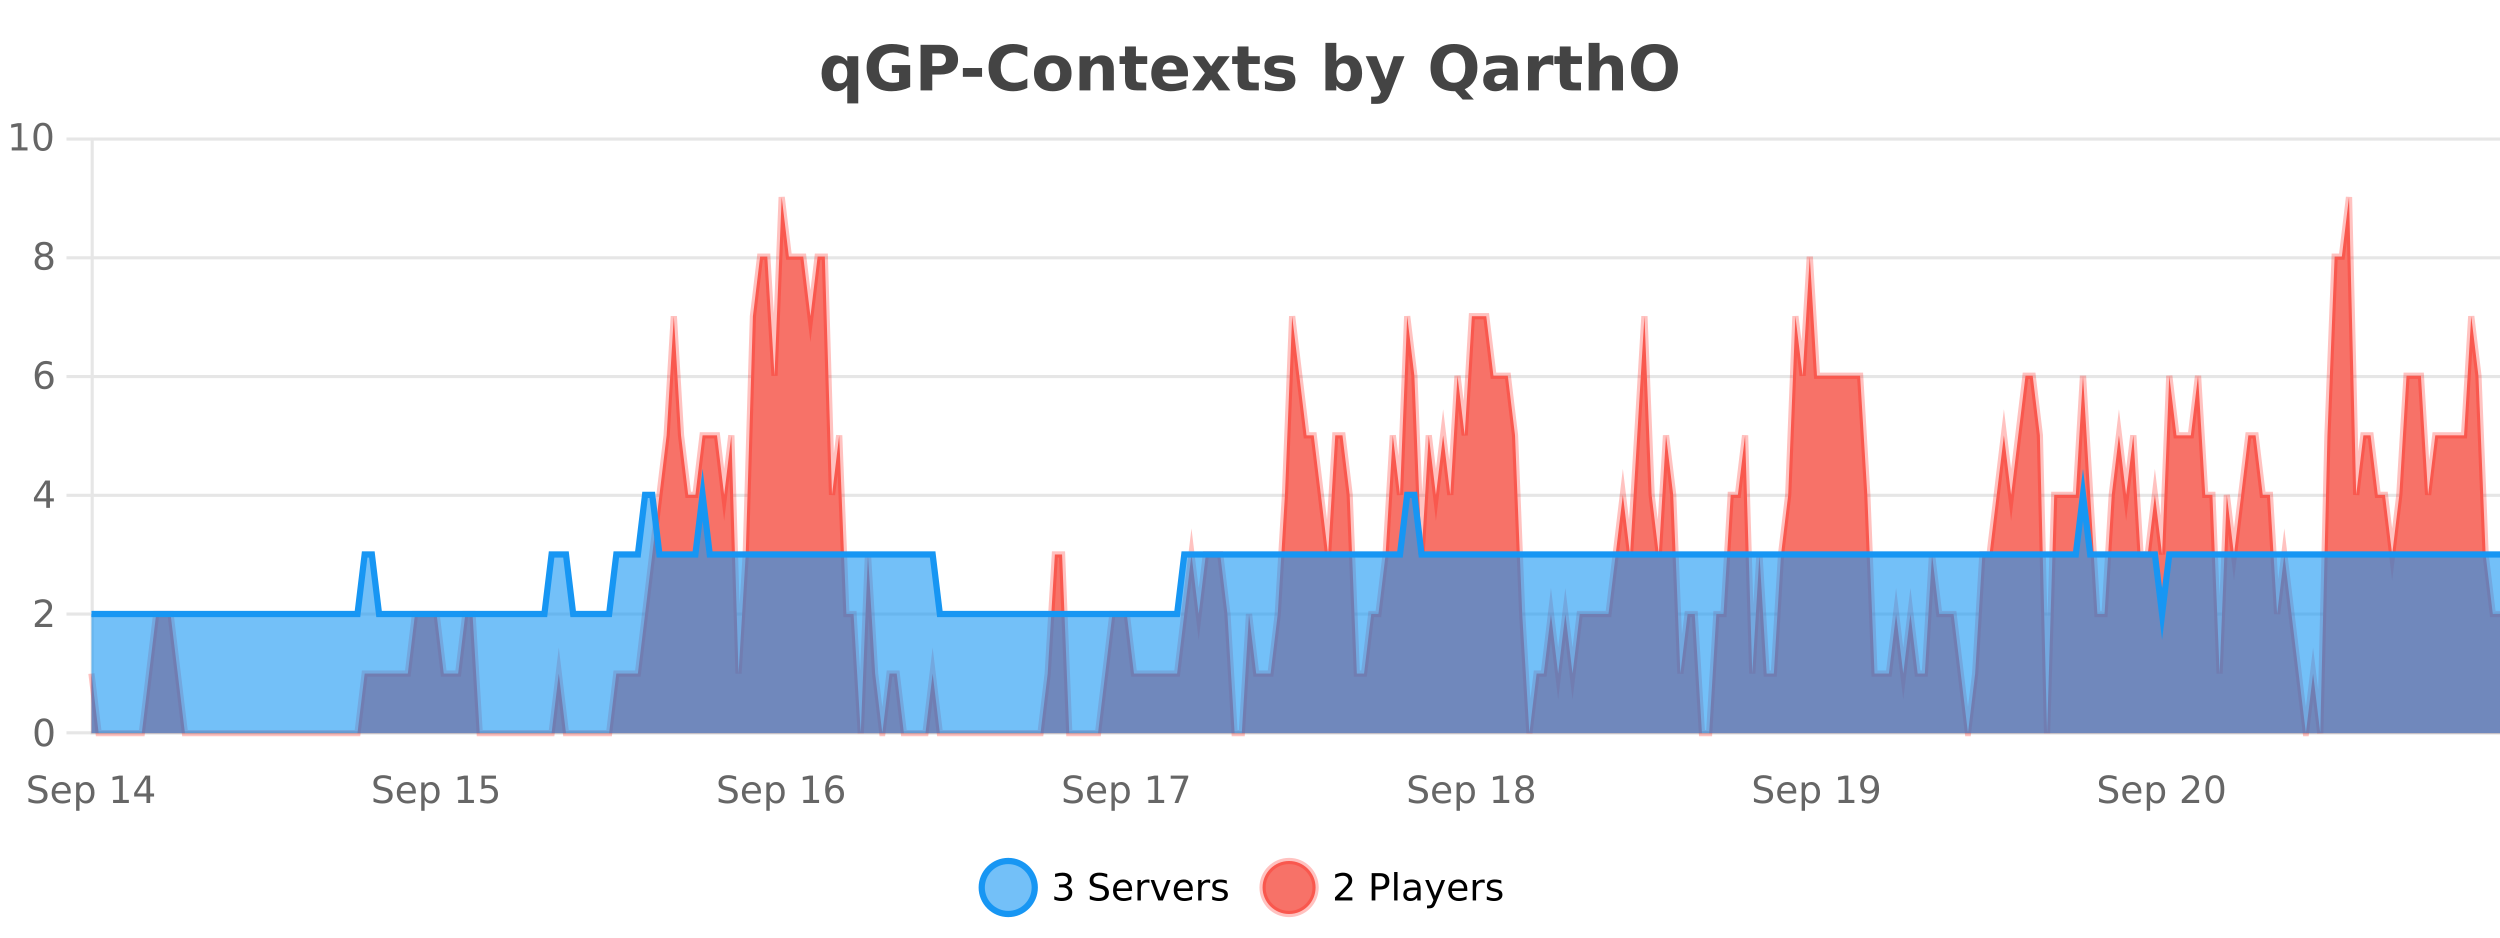 <?xml version="1.0" encoding="UTF-8"?>
<svg xmlns="http://www.w3.org/2000/svg" xmlns:xlink="http://www.w3.org/1999/xlink" width="800pt" height="300pt" viewBox="0 0 800 300" version="1.1">
<defs>
<clipPath id="clip1">
  <path d="M 285 263 L 360 263 L 360 300 L 285 300 Z M 285 263 "/>
</clipPath>
<clipPath id="clip2">
  <path d="M 375 263 L 450 263 L 450 300 L 375 300 Z M 375 263 "/>
</clipPath>
<clipPath id="clip3">
  <path d="M 29.27 63 L 800 63 L 800 234.602 L 29.27 234.602 Z M 29.27 63 "/>
</clipPath>
<clipPath id="clip4">
  <path d="M 28.27 43 L 800 43 L 800 235.602 L 28.27 235.602 Z M 28.27 43 "/>
</clipPath>
<clipPath id="clip5">
  <path d="M 29.27 158 L 800 158 L 800 234.602 L 29.27 234.602 Z M 29.27 158 "/>
</clipPath>
<clipPath id="clip6">
  <path d="M 28.27 130 L 800 130 L 800 225 L 28.27 225 Z M 28.27 130 "/>
</clipPath>
</defs>
<g id="surface952471">
<rect x="0" y="0" width="800" height="300" style="fill:rgb(100%,100%,100%);fill-opacity:1;stroke:none;"/>
<path style="fill:none;stroke-width:1;stroke-linecap:butt;stroke-linejoin:miter;stroke:rgb(0%,0%,0%);stroke-opacity:0.098;stroke-miterlimit:10;" d="M 30 234.5 L 800 234.5 "/>
<path style="fill:none;stroke-width:1;stroke-linecap:butt;stroke-linejoin:miter;stroke:rgb(0%,0%,0%);stroke-opacity:0.098;stroke-miterlimit:10;" d="M 21.27 234.5 L 29 234.5 "/>
<path style="fill:none;stroke-width:1;stroke-linecap:butt;stroke-linejoin:miter;stroke:rgb(0%,0%,0%);stroke-opacity:0.098;stroke-miterlimit:10;" d="M 30 196.5 L 800 196.5 "/>
<path style="fill:none;stroke-width:1;stroke-linecap:butt;stroke-linejoin:miter;stroke:rgb(0%,0%,0%);stroke-opacity:0.098;stroke-miterlimit:10;" d="M 21.27 196.5 L 29 196.5 "/>
<path style="fill:none;stroke-width:1;stroke-linecap:butt;stroke-linejoin:miter;stroke:rgb(0%,0%,0%);stroke-opacity:0.098;stroke-miterlimit:10;" d="M 30 158.5 L 800 158.5 "/>
<path style="fill:none;stroke-width:1;stroke-linecap:butt;stroke-linejoin:miter;stroke:rgb(0%,0%,0%);stroke-opacity:0.098;stroke-miterlimit:10;" d="M 21.27 158.5 L 29 158.5 "/>
<path style="fill:none;stroke-width:1;stroke-linecap:butt;stroke-linejoin:miter;stroke:rgb(0%,0%,0%);stroke-opacity:0.098;stroke-miterlimit:10;" d="M 30 120.5 L 800 120.5 "/>
<path style="fill:none;stroke-width:1;stroke-linecap:butt;stroke-linejoin:miter;stroke:rgb(0%,0%,0%);stroke-opacity:0.098;stroke-miterlimit:10;" d="M 21.27 120.5 L 29 120.5 "/>
<path style="fill:none;stroke-width:1;stroke-linecap:butt;stroke-linejoin:miter;stroke:rgb(0%,0%,0%);stroke-opacity:0.098;stroke-miterlimit:10;" d="M 30 82.5 L 800 82.5 "/>
<path style="fill:none;stroke-width:1;stroke-linecap:butt;stroke-linejoin:miter;stroke:rgb(0%,0%,0%);stroke-opacity:0.098;stroke-miterlimit:10;" d="M 21.27 82.5 L 29 82.5 "/>
<path style="fill:none;stroke-width:1;stroke-linecap:butt;stroke-linejoin:miter;stroke:rgb(0%,0%,0%);stroke-opacity:0.098;stroke-miterlimit:10;" d="M 30 44.5 L 800 44.5 "/>
<path style="fill:none;stroke-width:1;stroke-linecap:butt;stroke-linejoin:miter;stroke:rgb(0%,0%,0%);stroke-opacity:0.098;stroke-miterlimit:10;" d="M 21.27 44.5 L 29 44.5 "/>
<path style=" stroke:none;fill-rule:nonzero;fill:rgb(9.02%,58.824%,95.294%);fill-opacity:0.6;" d="M 331.121 284 C 331.121 288.688 327.324 292.484 322.637 292.484 C 317.953 292.484 314.152 288.688 314.152 284 C 314.152 279.312 317.953 275.516 322.637 275.516 C 327.324 275.516 331.121 279.312 331.121 284 Z M 331.121 284 "/>
<g clip-path="url(#clip1)" clip-rule="nonzero">
<path style="fill:none;stroke-width:2;stroke-linecap:butt;stroke-linejoin:miter;stroke:rgb(9.02%,58.824%,95.294%);stroke-opacity:1;stroke-miterlimit:10;" d="M 331.121 284 C 331.121 288.688 327.324 292.484 322.637 292.484 C 317.953 292.484 314.152 288.688 314.152 284 C 314.152 279.312 317.953 275.516 322.637 275.516 C 327.324 275.516 331.121 279.312 331.121 284 Z M 331.121 284 "/>
</g>
<path style=" stroke:none;fill-rule:nonzero;fill:rgb(0%,0%,0%);fill-opacity:1;" d="M 341.328 283.438 C 341.891 283.562 342.328 283.82 342.641 284.203 C 342.961 284.578 343.125 285.047 343.125 285.609 C 343.125 286.477 342.828 287.148 342.234 287.625 C 341.641 288.094 340.797 288.328 339.703 288.328 C 339.336 288.328 338.957 288.289 338.562 288.219 C 338.176 288.148 337.781 288.039 337.375 287.891 L 337.375 286.75 C 337.695 286.938 338.051 287.086 338.438 287.188 C 338.832 287.281 339.242 287.328 339.672 287.328 C 340.41 287.328 340.973 287.184 341.359 286.891 C 341.754 286.602 341.953 286.172 341.953 285.609 C 341.953 285.102 341.77 284.699 341.406 284.406 C 341.039 284.117 340.539 283.969 339.906 283.969 L 338.875 283.969 L 338.875 283 L 339.953 283 C 340.523 283 340.969 282.887 341.281 282.656 C 341.594 282.418 341.75 282.078 341.75 281.641 C 341.75 281.195 341.586 280.852 341.266 280.609 C 340.953 280.371 340.5 280.25 339.906 280.25 C 339.57 280.25 339.219 280.289 338.844 280.359 C 338.477 280.422 338.07 280.527 337.625 280.672 L 337.625 279.625 C 338.082 279.5 338.504 279.406 338.891 279.344 C 339.285 279.281 339.656 279.25 340 279.25 C 340.906 279.25 341.617 279.453 342.141 279.859 C 342.66 280.266 342.922 280.82 342.922 281.516 C 342.922 282.008 342.781 282.418 342.5 282.75 C 342.227 283.086 341.836 283.312 341.328 283.438 Z M 354.32 279.688 L 354.32 280.844 C 353.871 280.637 353.445 280.48 353.039 280.375 C 352.641 280.262 352.262 280.203 351.898 280.203 C 351.25 280.203 350.75 280.328 350.398 280.578 C 350.055 280.828 349.883 281.188 349.883 281.656 C 349.883 282.043 349.996 282.336 350.227 282.531 C 350.453 282.73 350.898 282.887 351.555 283 L 352.258 283.156 C 353.141 283.324 353.793 283.621 354.211 284.047 C 354.637 284.465 354.852 285.027 354.852 285.734 C 354.852 286.59 354.562 287.234 353.992 287.672 C 353.43 288.109 352.594 288.328 351.492 288.328 C 351.086 288.328 350.648 288.281 350.18 288.188 C 349.711 288.094 349.227 287.953 348.727 287.766 L 348.727 286.547 C 349.203 286.82 349.672 287.023 350.133 287.156 C 350.602 287.293 351.055 287.359 351.492 287.359 C 352.168 287.359 352.688 287.23 353.055 286.969 C 353.43 286.699 353.617 286.32 353.617 285.828 C 353.617 285.402 353.48 285.07 353.211 284.828 C 352.949 284.578 352.516 284.398 351.914 284.281 L 351.195 284.141 C 350.309 283.965 349.668 283.688 349.273 283.312 C 348.887 282.938 348.695 282.418 348.695 281.75 C 348.695 280.969 348.965 280.359 349.508 279.922 C 350.047 279.477 350.797 279.25 351.758 279.25 C 352.172 279.25 352.59 279.289 353.008 279.359 C 353.434 279.434 353.871 279.543 354.32 279.688 Z M 362.266 284.609 L 362.266 285.125 L 357.297 285.125 C 357.348 285.875 357.57 286.445 357.969 286.828 C 358.375 287.215 358.93 287.406 359.641 287.406 C 360.055 287.406 360.457 287.359 360.844 287.266 C 361.238 287.164 361.629 287.008 362.016 286.797 L 362.016 287.828 C 361.617 287.984 361.219 288.105 360.812 288.188 C 360.406 288.281 359.992 288.328 359.578 288.328 C 358.535 288.328 357.707 288.027 357.094 287.422 C 356.477 286.809 356.172 285.98 356.172 284.938 C 356.172 283.867 356.461 283.016 357.047 282.391 C 357.629 281.758 358.41 281.438 359.391 281.438 C 360.273 281.438 360.973 281.727 361.484 282.297 C 362.004 282.859 362.266 283.633 362.266 284.609 Z M 361.188 284.281 C 361.176 283.699 361.008 283.23 360.688 282.875 C 360.363 282.523 359.938 282.344 359.406 282.344 C 358.801 282.344 358.316 282.516 357.953 282.859 C 357.598 283.203 357.395 283.684 357.344 284.297 Z M 367.836 282.594 C 367.711 282.531 367.574 282.484 367.43 282.453 C 367.293 282.414 367.137 282.391 366.961 282.391 C 366.355 282.391 365.887 282.59 365.555 282.984 C 365.23 283.383 365.07 283.953 365.07 284.703 L 365.07 288.156 L 363.992 288.156 L 363.992 281.594 L 365.07 281.594 L 365.07 282.609 C 365.297 282.215 365.594 281.922 365.961 281.734 C 366.324 281.539 366.766 281.438 367.289 281.438 C 367.359 281.438 367.438 281.445 367.523 281.453 C 367.617 281.465 367.715 281.48 367.82 281.5 Z M 368.195 281.594 L 369.336 281.594 L 371.383 287.094 L 373.445 281.594 L 374.586 281.594 L 372.117 288.156 L 370.648 288.156 Z M 381.688 284.609 L 381.688 285.125 L 376.719 285.125 C 376.77 285.875 376.992 286.445 377.391 286.828 C 377.797 287.215 378.352 287.406 379.062 287.406 C 379.477 287.406 379.879 287.359 380.266 287.266 C 380.66 287.164 381.051 287.008 381.438 286.797 L 381.438 287.828 C 381.039 287.984 380.641 288.105 380.234 288.188 C 379.828 288.281 379.414 288.328 379 288.328 C 377.957 288.328 377.129 288.027 376.516 287.422 C 375.898 286.809 375.594 285.98 375.594 284.938 C 375.594 283.867 375.883 283.016 376.469 282.391 C 377.051 281.758 377.832 281.438 378.812 281.438 C 379.695 281.438 380.395 281.727 380.906 282.297 C 381.426 282.859 381.688 283.633 381.688 284.609 Z M 380.609 284.281 C 380.598 283.699 380.43 283.23 380.109 282.875 C 379.785 282.523 379.359 282.344 378.828 282.344 C 378.223 282.344 377.738 282.516 377.375 282.859 C 377.02 283.203 376.816 283.684 376.766 284.297 Z M 387.258 282.594 C 387.133 282.531 386.996 282.484 386.852 282.453 C 386.715 282.414 386.559 282.391 386.383 282.391 C 385.777 282.391 385.309 282.59 384.977 282.984 C 384.652 283.383 384.492 283.953 384.492 284.703 L 384.492 288.156 L 383.414 288.156 L 383.414 281.594 L 384.492 281.594 L 384.492 282.609 C 384.719 282.215 385.016 281.922 385.383 281.734 C 385.746 281.539 386.188 281.438 386.711 281.438 C 386.781 281.438 386.859 281.445 386.945 281.453 C 387.039 281.465 387.137 281.48 387.242 281.5 Z M 392.562 281.781 L 392.562 282.812 C 392.258 282.656 391.941 282.543 391.609 282.469 C 391.285 282.387 390.945 282.344 390.594 282.344 C 390.062 282.344 389.66 282.43 389.391 282.594 C 389.117 282.75 388.984 282.996 388.984 283.328 C 388.984 283.578 389.078 283.777 389.266 283.922 C 389.461 284.059 389.852 284.188 390.438 284.312 L 390.797 284.406 C 391.566 284.562 392.113 284.793 392.438 285.094 C 392.758 285.398 392.922 285.812 392.922 286.344 C 392.922 286.961 392.676 287.445 392.188 287.797 C 391.707 288.152 391.047 288.328 390.203 288.328 C 389.848 288.328 389.477 288.289 389.094 288.219 C 388.719 288.156 388.32 288.059 387.906 287.922 L 387.906 286.797 C 388.301 287.008 388.691 287.164 389.078 287.266 C 389.461 287.371 389.848 287.422 390.234 287.422 C 390.734 287.422 391.117 287.34 391.391 287.172 C 391.672 286.996 391.812 286.746 391.812 286.422 C 391.812 286.133 391.711 285.906 391.516 285.75 C 391.316 285.594 390.883 285.445 390.219 285.297 L 389.844 285.219 C 389.176 285.074 388.691 284.855 388.391 284.562 C 388.098 284.273 387.953 283.875 387.953 283.375 C 387.953 282.75 388.172 282.273 388.609 281.938 C 389.047 281.605 389.664 281.438 390.469 281.438 C 390.863 281.438 391.238 281.469 391.594 281.531 C 391.945 281.586 392.27 281.668 392.562 281.781 Z M 332.637 277.016 "/>
<path style=" stroke:none;fill-rule:nonzero;fill:rgb(96.863%,44.706%,40.784%);fill-opacity:1;" d="M 420.988 284 C 420.988 288.688 417.191 292.484 412.504 292.484 C 407.82 292.484 404.02 288.688 404.02 284 C 404.02 279.312 407.82 275.516 412.504 275.516 C 417.191 275.516 420.988 279.312 420.988 284 Z M 420.988 284 "/>
<g clip-path="url(#clip2)" clip-rule="nonzero">
<path style="fill:none;stroke-width:2;stroke-linecap:butt;stroke-linejoin:miter;stroke:rgb(100%,4.706%,0%);stroke-opacity:0.247;stroke-miterlimit:10;" d="M 420.988 284 C 420.988 288.688 417.191 292.484 412.504 292.484 C 407.82 292.484 404.02 288.688 404.02 284 C 404.02 279.312 407.82 275.516 412.504 275.516 C 417.191 275.516 420.988 279.312 420.988 284 Z M 420.988 284 "/>
</g>
<path style=" stroke:none;fill-rule:nonzero;fill:rgb(0%,0%,0%);fill-opacity:1;" d="M 428.617 287.156 L 432.758 287.156 L 432.758 288.156 L 427.195 288.156 L 427.195 287.156 C 427.641 286.699 428.25 286.078 429.023 285.297 C 429.805 284.508 430.293 283.996 430.492 283.766 C 430.875 283.352 431.141 282.996 431.289 282.703 C 431.445 282.402 431.523 282.109 431.523 281.828 C 431.523 281.359 431.355 280.98 431.023 280.688 C 430.699 280.398 430.277 280.25 429.758 280.25 C 429.383 280.25 428.984 280.312 428.57 280.438 C 428.164 280.562 427.727 280.762 427.258 281.031 L 427.258 279.828 C 427.734 279.641 428.18 279.5 428.586 279.406 C 429 279.305 429.383 279.25 429.727 279.25 C 430.633 279.25 431.355 279.48 431.898 279.938 C 432.438 280.387 432.711 280.992 432.711 281.75 C 432.711 282.105 432.641 282.445 432.508 282.766 C 432.371 283.09 432.125 283.469 431.773 283.906 C 431.668 284.023 431.355 284.352 430.836 284.891 C 430.312 285.434 429.574 286.188 428.617 287.156 Z M 440.125 280.375 L 440.125 283.672 L 441.609 283.672 C 442.16 283.672 442.586 283.531 442.891 283.25 C 443.191 282.961 443.344 282.547 443.344 282.016 C 443.344 281.496 443.191 281.094 442.891 280.812 C 442.586 280.523 442.16 280.375 441.609 280.375 Z M 438.938 279.406 L 441.609 279.406 C 442.598 279.406 443.344 279.633 443.844 280.078 C 444.344 280.516 444.594 281.164 444.594 282.016 C 444.594 282.883 444.344 283.539 443.844 283.984 C 443.344 284.422 442.598 284.641 441.609 284.641 L 440.125 284.641 L 440.125 288.156 L 438.938 288.156 Z M 446.129 279.031 L 447.207 279.031 L 447.207 288.156 L 446.129 288.156 Z M 452.445 284.859 C 451.578 284.859 450.977 284.961 450.633 285.156 C 450.297 285.355 450.133 285.695 450.133 286.172 C 450.133 286.559 450.258 286.867 450.508 287.094 C 450.766 287.312 451.109 287.422 451.539 287.422 C 452.141 287.422 452.621 287.215 452.977 286.797 C 453.34 286.371 453.523 285.805 453.523 285.094 L 453.523 284.859 Z M 454.602 284.406 L 454.602 288.156 L 453.523 288.156 L 453.523 287.156 C 453.273 287.555 452.965 287.852 452.602 288.047 C 452.234 288.234 451.789 288.328 451.258 288.328 C 450.578 288.328 450.043 288.141 449.648 287.766 C 449.25 287.383 449.055 286.875 449.055 286.25 C 449.055 285.512 449.297 284.953 449.789 284.578 C 450.289 284.203 451.027 284.016 452.008 284.016 L 453.523 284.016 L 453.523 283.906 C 453.523 283.406 453.355 283.023 453.023 282.75 C 452.699 282.48 452.246 282.344 451.664 282.344 C 451.289 282.344 450.918 282.391 450.555 282.484 C 450.199 282.578 449.859 282.715 449.539 282.891 L 449.539 281.891 C 449.934 281.734 450.312 281.621 450.68 281.547 C 451.055 281.477 451.418 281.438 451.773 281.438 C 452.719 281.438 453.43 281.684 453.898 282.172 C 454.367 282.664 454.602 283.406 454.602 284.406 Z M 459.551 288.766 C 459.246 289.547 458.949 290.055 458.66 290.297 C 458.367 290.535 457.98 290.656 457.504 290.656 L 456.645 290.656 L 456.645 289.75 L 457.27 289.75 C 457.57 289.75 457.801 289.676 457.957 289.531 C 458.121 289.395 458.305 289.066 458.504 288.547 L 458.707 288.047 L 456.051 281.594 L 457.191 281.594 L 459.238 286.719 L 461.301 281.594 L 462.441 281.594 Z M 469.543 284.609 L 469.543 285.125 L 464.574 285.125 C 464.625 285.875 464.848 286.445 465.246 286.828 C 465.652 287.215 466.207 287.406 466.918 287.406 C 467.332 287.406 467.734 287.359 468.121 287.266 C 468.516 287.164 468.906 287.008 469.293 286.797 L 469.293 287.828 C 468.895 287.984 468.496 288.105 468.09 288.188 C 467.684 288.281 467.27 288.328 466.855 288.328 C 465.812 288.328 464.984 288.027 464.371 287.422 C 463.754 286.809 463.449 285.98 463.449 284.938 C 463.449 283.867 463.738 283.016 464.324 282.391 C 464.906 281.758 465.688 281.438 466.668 281.438 C 467.551 281.438 468.25 281.727 468.762 282.297 C 469.281 282.859 469.543 283.633 469.543 284.609 Z M 468.465 284.281 C 468.453 283.699 468.285 283.23 467.965 282.875 C 467.641 282.523 467.215 282.344 466.684 282.344 C 466.078 282.344 465.594 282.516 465.23 282.859 C 464.875 283.203 464.672 283.684 464.621 284.297 Z M 475.113 282.594 C 474.988 282.531 474.852 282.484 474.707 282.453 C 474.57 282.414 474.414 282.391 474.238 282.391 C 473.633 282.391 473.164 282.59 472.832 282.984 C 472.508 283.383 472.348 283.953 472.348 284.703 L 472.348 288.156 L 471.27 288.156 L 471.27 281.594 L 472.348 281.594 L 472.348 282.609 C 472.574 282.215 472.871 281.922 473.238 281.734 C 473.602 281.539 474.043 281.438 474.566 281.438 C 474.637 281.438 474.715 281.445 474.801 281.453 C 474.895 281.465 474.992 281.48 475.098 281.5 Z M 480.422 281.781 L 480.422 282.812 C 480.117 282.656 479.801 282.543 479.469 282.469 C 479.145 282.387 478.805 282.344 478.453 282.344 C 477.922 282.344 477.52 282.43 477.25 282.594 C 476.977 282.75 476.844 282.996 476.844 283.328 C 476.844 283.578 476.938 283.777 477.125 283.922 C 477.32 284.059 477.711 284.188 478.297 284.312 L 478.656 284.406 C 479.426 284.562 479.973 284.793 480.297 285.094 C 480.617 285.398 480.781 285.812 480.781 286.344 C 480.781 286.961 480.535 287.445 480.047 287.797 C 479.566 288.152 478.906 288.328 478.062 288.328 C 477.707 288.328 477.336 288.289 476.953 288.219 C 476.578 288.156 476.18 288.059 475.766 287.922 L 475.766 286.797 C 476.16 287.008 476.551 287.164 476.938 287.266 C 477.32 287.371 477.707 287.422 478.094 287.422 C 478.594 287.422 478.977 287.34 479.25 287.172 C 479.531 286.996 479.672 286.746 479.672 286.422 C 479.672 286.133 479.57 285.906 479.375 285.75 C 479.176 285.594 478.742 285.445 478.078 285.297 L 477.703 285.219 C 477.035 285.074 476.551 284.855 476.25 284.562 C 475.957 284.273 475.812 283.875 475.812 283.375 C 475.812 282.75 476.031 282.273 476.469 281.938 C 476.906 281.605 477.523 281.438 478.328 281.438 C 478.723 281.438 479.098 281.469 479.453 281.531 C 479.805 281.586 480.129 281.668 480.422 281.781 Z M 422.504 277.016 "/>
<path style=" stroke:none;fill-rule:nonzero;fill:rgb(26.667%,26.667%,26.667%);fill-opacity:1;" d="M 268.812 20.266 C 268.07 20.266 267.504 20.543 267.109 21.094 C 266.711 21.637 266.516 22.43 266.516 23.469 C 266.516 24.512 266.711 25.309 267.109 25.859 C 267.504 26.402 268.07 26.672 268.812 26.672 C 269.562 26.672 270.133 26.402 270.531 25.859 C 270.926 25.309 271.125 24.512 271.125 23.469 C 271.125 22.43 270.926 21.637 270.531 21.094 C 270.133 20.543 269.562 20.266 268.812 20.266 Z M 271.125 27.344 C 270.645 27.992 270.113 28.465 269.531 28.766 C 268.945 29.055 268.273 29.203 267.516 29.203 C 266.172 29.203 265.066 28.668 264.203 27.594 C 263.336 26.523 262.906 25.148 262.906 23.469 C 262.906 21.781 263.336 20.406 264.203 19.344 C 265.066 18.273 266.172 17.734 267.516 17.734 C 268.273 17.734 268.945 17.887 269.531 18.188 C 270.113 18.492 270.645 18.965 271.125 19.609 L 271.125 17.984 L 274.641 17.984 L 274.641 33.078 L 271.125 33.078 Z M 291.254 27.844 C 290.316 28.293 289.34 28.633 288.332 28.859 C 287.332 29.086 286.289 29.203 285.207 29.203 C 282.777 29.203 280.855 28.527 279.441 27.172 C 278.023 25.809 277.316 23.965 277.316 21.641 C 277.316 19.297 278.035 17.453 279.473 16.109 C 280.918 14.758 282.902 14.078 285.426 14.078 C 286.395 14.078 287.32 14.172 288.207 14.359 C 289.09 14.539 289.93 14.805 290.723 15.156 L 290.723 18.172 C 289.91 17.715 289.098 17.371 288.285 17.141 C 287.48 16.914 286.68 16.797 285.879 16.797 C 284.379 16.797 283.223 17.219 282.41 18.062 C 281.605 18.898 281.207 20.09 281.207 21.641 C 281.207 23.184 281.598 24.375 282.379 25.219 C 283.16 26.062 284.27 26.484 285.707 26.484 C 286.09 26.484 286.449 26.461 286.785 26.406 C 287.129 26.355 287.43 26.277 287.691 26.172 L 287.691 23.344 L 285.395 23.344 L 285.395 20.828 L 291.254 20.828 Z M 294.578 14.344 L 300.812 14.344 C 302.664 14.344 304.086 14.758 305.078 15.578 C 306.078 16.402 306.578 17.574 306.578 19.094 C 306.578 20.625 306.078 21.805 305.078 22.625 C 304.086 23.449 302.664 23.859 300.812 23.859 L 298.328 23.859 L 298.328 28.922 L 294.578 28.922 Z M 298.328 17.062 L 298.328 21.141 L 300.406 21.141 C 301.133 21.141 301.695 20.965 302.094 20.609 C 302.5 20.258 302.703 19.75 302.703 19.094 C 302.703 18.449 302.5 17.949 302.094 17.594 C 301.695 17.242 301.133 17.062 300.406 17.062 Z M 308.117 21.75 L 314.258 21.75 L 314.258 24.578 L 308.117 24.578 Z M 328.746 28.125 C 328.047 28.48 327.324 28.746 326.574 28.922 C 325.832 29.109 325.051 29.203 324.23 29.203 C 321.801 29.203 319.879 28.527 318.465 27.172 C 317.047 25.809 316.34 23.965 316.34 21.641 C 316.34 19.32 317.047 17.48 318.465 16.125 C 319.879 14.762 321.801 14.078 324.23 14.078 C 325.051 14.078 325.832 14.172 326.574 14.359 C 327.324 14.539 328.047 14.805 328.746 15.156 L 328.746 18.172 C 328.047 17.703 327.359 17.359 326.684 17.141 C 326.004 16.914 325.293 16.797 324.543 16.797 C 323.199 16.797 322.141 17.23 321.371 18.094 C 320.609 18.949 320.23 20.133 320.23 21.641 C 320.23 23.152 320.609 24.34 321.371 25.203 C 322.141 26.059 323.199 26.484 324.543 26.484 C 325.293 26.484 326.004 26.375 326.684 26.156 C 327.359 25.93 328.047 25.578 328.746 25.109 Z M 336.906 20.219 C 336.125 20.219 335.531 20.5 335.125 21.062 C 334.719 21.617 334.516 22.418 334.516 23.469 C 334.516 24.512 334.719 25.312 335.125 25.875 C 335.531 26.43 336.125 26.703 336.906 26.703 C 337.664 26.703 338.242 26.43 338.641 25.875 C 339.047 25.312 339.25 24.512 339.25 23.469 C 339.25 22.418 339.047 21.617 338.641 21.062 C 338.242 20.5 337.664 20.219 336.906 20.219 Z M 336.906 17.719 C 338.781 17.719 340.242 18.23 341.297 19.25 C 342.359 20.262 342.891 21.668 342.891 23.469 C 342.891 25.262 342.359 26.668 341.297 27.688 C 340.242 28.699 338.781 29.203 336.906 29.203 C 335.008 29.203 333.531 28.699 332.469 27.688 C 331.406 26.668 330.875 25.262 330.875 23.469 C 330.875 21.668 331.406 20.262 332.469 19.25 C 333.531 18.23 335.008 17.719 336.906 17.719 Z M 356.43 22.266 L 356.43 28.922 L 352.914 28.922 L 352.914 23.828 C 352.914 22.883 352.891 22.23 352.852 21.875 C 352.809 21.512 352.734 21.246 352.633 21.078 C 352.496 20.852 352.309 20.672 352.07 20.547 C 351.84 20.422 351.574 20.359 351.273 20.359 C 350.543 20.359 349.969 20.641 349.555 21.203 C 349.137 21.766 348.93 22.547 348.93 23.547 L 348.93 28.922 L 345.445 28.922 L 345.445 17.984 L 348.93 17.984 L 348.93 19.578 C 349.461 18.945 350.023 18.477 350.617 18.172 C 351.211 17.871 351.859 17.719 352.57 17.719 C 353.84 17.719 354.797 18.109 355.445 18.891 C 356.102 19.664 356.43 20.789 356.43 22.266 Z M 363.496 14.875 L 363.496 17.984 L 367.105 17.984 L 367.105 20.484 L 363.496 20.484 L 363.496 25.125 C 363.496 25.637 363.594 25.98 363.793 26.156 C 364 26.336 364.402 26.422 364.996 26.422 L 366.793 26.422 L 366.793 28.922 L 363.793 28.922 C 362.418 28.922 361.438 28.637 360.855 28.062 C 360.281 27.48 359.996 26.5 359.996 25.125 L 359.996 20.484 L 358.262 20.484 L 358.262 17.984 L 359.996 17.984 L 359.996 14.875 Z M 380.148 23.422 L 380.148 24.422 L 371.977 24.422 C 372.059 25.246 372.355 25.859 372.867 26.266 C 373.375 26.672 374.086 26.875 374.992 26.875 C 375.73 26.875 376.484 26.766 377.258 26.547 C 378.027 26.328 378.82 26 379.633 25.562 L 379.633 28.25 C 378.809 28.562 377.98 28.797 377.148 28.953 C 376.324 29.117 375.5 29.203 374.68 29.203 C 372.699 29.203 371.156 28.703 370.055 27.703 C 368.961 26.695 368.414 25.281 368.414 23.469 C 368.414 21.68 368.949 20.273 370.023 19.25 C 371.105 18.23 372.59 17.719 374.477 17.719 C 376.195 17.719 377.57 18.242 378.602 19.281 C 379.633 20.312 380.148 21.695 380.148 23.422 Z M 376.555 22.266 C 376.555 21.602 376.359 21.062 375.977 20.656 C 375.59 20.25 375.086 20.047 374.461 20.047 C 373.781 20.047 373.23 20.242 372.805 20.625 C 372.387 21 372.125 21.547 372.023 22.266 Z M 385.559 23.328 L 381.621 17.984 L 385.324 17.984 L 387.559 21.219 L 389.824 17.984 L 393.527 17.984 L 389.574 23.312 L 393.715 28.922 L 390.012 28.922 L 387.559 25.469 L 385.121 28.922 L 381.418 28.922 Z M 399.523 14.875 L 399.523 17.984 L 403.133 17.984 L 403.133 20.484 L 399.523 20.484 L 399.523 25.125 C 399.523 25.637 399.621 25.98 399.82 26.156 C 400.027 26.336 400.43 26.422 401.023 26.422 L 402.82 26.422 L 402.82 28.922 L 399.82 28.922 C 398.445 28.922 397.465 28.637 396.883 28.062 C 396.309 27.48 396.023 26.5 396.023 25.125 L 396.023 20.484 L 394.289 20.484 L 394.289 17.984 L 396.023 17.984 L 396.023 14.875 Z M 413.801 18.328 L 413.801 20.984 C 413.059 20.672 412.34 20.438 411.645 20.281 C 410.945 20.125 410.285 20.047 409.66 20.047 C 409.004 20.047 408.512 20.133 408.191 20.297 C 407.867 20.465 407.707 20.719 407.707 21.062 C 407.707 21.344 407.824 21.559 408.066 21.703 C 408.316 21.852 408.754 21.961 409.379 22.031 L 410.004 22.125 C 411.793 22.355 412.996 22.73 413.613 23.25 C 414.227 23.773 414.535 24.59 414.535 25.703 C 414.535 26.871 414.102 27.746 413.238 28.328 C 412.383 28.914 411.105 29.203 409.41 29.203 C 408.68 29.203 407.93 29.145 407.16 29.031 C 406.387 28.918 405.598 28.746 404.785 28.516 L 404.785 25.859 C 405.48 26.203 406.195 26.461 406.926 26.625 C 407.652 26.793 408.398 26.875 409.16 26.875 C 409.848 26.875 410.363 26.781 410.707 26.594 C 411.051 26.406 411.223 26.125 411.223 25.75 C 411.223 25.438 411.102 25.211 410.863 25.062 C 410.621 24.906 410.148 24.789 409.441 24.703 L 408.832 24.625 C 407.27 24.43 406.176 24.07 405.551 23.547 C 404.926 23.016 404.613 22.215 404.613 21.141 C 404.613 19.984 405.008 19.125 405.801 18.562 C 406.602 18 407.82 17.719 409.457 17.719 C 410.102 17.719 410.777 17.773 411.488 17.875 C 412.195 17.969 412.965 18.121 413.801 18.328 Z M 429.949 26.672 C 430.699 26.672 431.27 26.402 431.668 25.859 C 432.062 25.309 432.262 24.512 432.262 23.469 C 432.262 22.43 432.062 21.637 431.668 21.094 C 431.27 20.543 430.699 20.266 429.949 20.266 C 429.199 20.266 428.621 20.543 428.215 21.094 C 427.816 21.637 427.621 22.43 427.621 23.469 C 427.621 24.5 427.816 25.293 428.215 25.844 C 428.621 26.398 429.199 26.672 429.949 26.672 Z M 427.621 19.578 C 428.109 18.945 428.645 18.477 429.23 18.172 C 429.812 17.871 430.484 17.719 431.246 17.719 C 432.598 17.719 433.707 18.258 434.574 19.328 C 435.438 20.402 435.871 21.781 435.871 23.469 C 435.871 25.148 435.438 26.523 434.574 27.594 C 433.707 28.668 432.598 29.203 431.246 29.203 C 430.484 29.203 429.812 29.051 429.23 28.75 C 428.645 28.449 428.109 27.98 427.621 27.344 L 427.621 28.922 L 424.137 28.922 L 424.137 13.719 L 427.621 13.719 Z M 437.016 17.984 L 440.5 17.984 L 443.453 25.406 L 445.953 17.984 L 449.438 17.984 L 444.844 29.953 C 444.383 31.172 443.844 32.02 443.219 32.5 C 442.602 32.988 441.797 33.234 440.797 33.234 L 438.766 33.234 L 438.766 30.938 L 439.859 30.938 C 440.453 30.938 440.883 30.844 441.156 30.656 C 441.426 30.469 441.633 30.129 441.781 29.641 L 441.891 29.344 Z M 465.656 29.188 L 465.375 29.188 C 462.969 29.188 461.098 28.527 459.766 27.203 C 458.43 25.871 457.766 24.016 457.766 21.641 C 457.766 19.277 458.426 17.43 459.75 16.094 C 461.082 14.75 462.922 14.078 465.266 14.078 C 467.629 14.078 469.469 14.746 470.781 16.078 C 472.102 17.402 472.766 19.258 472.766 21.641 C 472.766 23.289 472.41 24.703 471.703 25.891 C 471.004 27.07 470 27.961 468.688 28.562 L 471.625 31.844 L 468.047 31.844 Z M 465.266 16.797 C 464.117 16.797 463.227 17.227 462.594 18.078 C 461.969 18.922 461.656 20.109 461.656 21.641 C 461.656 23.203 461.961 24.402 462.578 25.234 C 463.191 26.07 464.086 26.484 465.266 26.484 C 466.41 26.484 467.301 26.062 467.938 25.219 C 468.57 24.367 468.891 23.172 468.891 21.641 C 468.891 20.109 468.57 18.922 467.938 18.078 C 467.301 17.227 466.41 16.797 465.266 16.797 Z M 480.344 24 C 479.613 24 479.066 24.125 478.703 24.375 C 478.336 24.617 478.156 24.98 478.156 25.469 C 478.156 25.906 478.301 26.25 478.594 26.5 C 478.895 26.75 479.305 26.875 479.828 26.875 C 480.484 26.875 481.035 26.641 481.484 26.172 C 481.941 25.703 482.172 25.117 482.172 24.406 L 482.172 24 Z M 485.688 22.688 L 485.688 28.922 L 482.172 28.922 L 482.172 27.297 C 481.703 27.965 481.172 28.449 480.578 28.75 C 479.992 29.051 479.281 29.203 478.438 29.203 C 477.312 29.203 476.395 28.875 475.688 28.219 C 474.977 27.555 474.625 26.695 474.625 25.641 C 474.625 24.359 475.062 23.422 475.938 22.828 C 476.82 22.227 478.211 21.922 480.109 21.922 L 482.172 21.922 L 482.172 21.641 C 482.172 21.09 481.953 20.688 481.516 20.438 C 481.078 20.18 480.395 20.047 479.469 20.047 C 478.719 20.047 478.02 20.125 477.375 20.281 C 476.727 20.43 476.129 20.648 475.578 20.938 L 475.578 18.281 C 476.328 18.094 477.078 17.953 477.828 17.859 C 478.586 17.766 479.348 17.719 480.109 17.719 C 482.078 17.719 483.5 18.109 484.375 18.891 C 485.25 19.664 485.688 20.93 485.688 22.688 Z M 497.078 20.969 C 496.766 20.824 496.457 20.719 496.156 20.656 C 495.852 20.586 495.551 20.547 495.25 20.547 C 494.344 20.547 493.645 20.836 493.156 21.406 C 492.676 21.98 492.438 22.805 492.438 23.875 L 492.438 28.922 L 488.953 28.922 L 488.953 17.984 L 492.438 17.984 L 492.438 19.781 C 492.883 19.062 493.398 18.543 493.984 18.219 C 494.566 17.887 495.266 17.719 496.078 17.719 C 496.203 17.719 496.332 17.727 496.469 17.734 C 496.602 17.746 496.801 17.766 497.062 17.797 Z M 502.625 14.875 L 502.625 17.984 L 506.234 17.984 L 506.234 20.484 L 502.625 20.484 L 502.625 25.125 C 502.625 25.637 502.723 25.98 502.922 26.156 C 503.129 26.336 503.531 26.422 504.125 26.422 L 505.922 26.422 L 505.922 28.922 L 502.922 28.922 C 501.547 28.922 500.566 28.637 499.984 28.062 C 499.41 27.48 499.125 26.5 499.125 25.125 L 499.125 20.484 L 497.391 20.484 L 497.391 17.984 L 499.125 17.984 L 499.125 14.875 Z M 519.359 22.266 L 519.359 28.922 L 515.844 28.922 L 515.844 23.844 C 515.844 22.887 515.82 22.23 515.781 21.875 C 515.738 21.512 515.664 21.246 515.562 21.078 C 515.426 20.852 515.238 20.672 515 20.547 C 514.77 20.422 514.504 20.359 514.203 20.359 C 513.473 20.359 512.898 20.641 512.484 21.203 C 512.066 21.766 511.859 22.547 511.859 23.547 L 511.859 28.922 L 508.375 28.922 L 508.375 13.719 L 511.859 13.719 L 511.859 19.578 C 512.391 18.945 512.953 18.477 513.547 18.172 C 514.141 17.871 514.789 17.719 515.5 17.719 C 516.77 17.719 517.727 18.109 518.375 18.891 C 519.031 19.664 519.359 20.789 519.359 22.266 Z M 529.426 16.797 C 528.277 16.797 527.387 17.227 526.754 18.078 C 526.129 18.922 525.816 20.109 525.816 21.641 C 525.816 23.172 526.129 24.367 526.754 25.219 C 527.387 26.062 528.277 26.484 529.426 26.484 C 530.57 26.484 531.461 26.062 532.098 25.219 C 532.73 24.367 533.051 23.172 533.051 21.641 C 533.051 20.109 532.73 18.922 532.098 18.078 C 531.461 17.227 530.57 16.797 529.426 16.797 Z M 529.426 14.078 C 531.77 14.078 533.602 14.75 534.926 16.094 C 536.258 17.43 536.926 19.277 536.926 21.641 C 536.926 24.008 536.258 25.859 534.926 27.203 C 533.602 28.539 531.77 29.203 529.426 29.203 C 527.082 29.203 525.242 28.539 523.91 27.203 C 522.586 25.859 521.926 24.008 521.926 21.641 C 521.926 19.277 522.586 17.43 523.91 16.094 C 525.242 14.75 527.082 14.078 529.426 14.078 Z M 262 10.359 "/>
<path style="fill:none;stroke-width:1;stroke-linecap:butt;stroke-linejoin:miter;stroke:rgb(0%,0%,0%);stroke-opacity:0.098;stroke-miterlimit:10;" d="M 29 234.5 L 801 234.5 "/>
<path style=" stroke:none;fill-rule:nonzero;fill:rgb(40%,40%,40%);fill-opacity:1;" d="M 14.691 248.484 L 14.691 249.641 C 14.242 249.434 13.816 249.277 13.41 249.172 C 13.012 249.059 12.633 249 12.27 249 C 11.621 249 11.121 249.125 10.77 249.375 C 10.426 249.625 10.254 249.984 10.254 250.453 C 10.254 250.84 10.367 251.133 10.598 251.328 C 10.824 251.527 11.27 251.684 11.926 251.797 L 12.629 251.953 C 13.512 252.121 14.164 252.418 14.582 252.844 C 15.008 253.262 15.223 253.824 15.223 254.531 C 15.223 255.387 14.934 256.031 14.363 256.469 C 13.801 256.906 12.965 257.125 11.863 257.125 C 11.457 257.125 11.02 257.078 10.551 256.984 C 10.082 256.891 9.598 256.75 9.098 256.562 L 9.098 255.344 C 9.574 255.617 10.043 255.82 10.504 255.953 C 10.973 256.09 11.426 256.156 11.863 256.156 C 12.539 256.156 13.059 256.027 13.426 255.766 C 13.801 255.496 13.988 255.117 13.988 254.625 C 13.988 254.199 13.852 253.867 13.582 253.625 C 13.32 253.375 12.887 253.195 12.285 253.078 L 11.566 252.938 C 10.68 252.762 10.039 252.484 9.645 252.109 C 9.258 251.734 9.066 251.215 9.066 250.547 C 9.066 249.766 9.336 249.156 9.879 248.719 C 10.418 248.273 11.168 248.047 12.129 248.047 C 12.543 248.047 12.961 248.086 13.379 248.156 C 13.805 248.23 14.242 248.34 14.691 248.484 Z M 22.637 253.406 L 22.637 253.922 L 17.668 253.922 C 17.719 254.672 17.941 255.242 18.34 255.625 C 18.746 256.012 19.301 256.203 20.012 256.203 C 20.426 256.203 20.828 256.156 21.215 256.062 C 21.609 255.961 22 255.805 22.387 255.594 L 22.387 256.625 C 21.988 256.781 21.59 256.902 21.184 256.984 C 20.777 257.078 20.363 257.125 19.949 257.125 C 18.906 257.125 18.078 256.824 17.465 256.219 C 16.848 255.605 16.543 254.777 16.543 253.734 C 16.543 252.664 16.832 251.812 17.418 251.188 C 18 250.555 18.781 250.234 19.762 250.234 C 20.645 250.234 21.344 250.523 21.855 251.094 C 22.375 251.656 22.637 252.43 22.637 253.406 Z M 21.559 253.078 C 21.547 252.496 21.379 252.027 21.059 251.672 C 20.734 251.32 20.309 251.141 19.777 251.141 C 19.172 251.141 18.688 251.312 18.324 251.656 C 17.969 252 17.766 252.48 17.715 253.094 Z M 25.441 255.969 L 25.441 259.453 L 24.363 259.453 L 24.363 250.391 L 25.441 250.391 L 25.441 251.391 C 25.668 250.996 25.957 250.703 26.301 250.516 C 26.645 250.328 27.055 250.234 27.535 250.234 C 28.336 250.234 28.988 250.555 29.488 251.188 C 29.988 251.812 30.238 252.641 30.238 253.672 C 30.238 254.703 29.988 255.539 29.488 256.172 C 28.988 256.809 28.336 257.125 27.535 257.125 C 27.055 257.125 26.645 257.031 26.301 256.844 C 25.957 256.648 25.668 256.355 25.441 255.969 Z M 29.113 253.672 C 29.113 252.883 28.945 252.262 28.613 251.812 C 28.289 251.367 27.848 251.141 27.285 251.141 C 26.711 251.141 26.258 251.367 25.926 251.812 C 25.602 252.262 25.441 252.883 25.441 253.672 C 25.441 254.465 25.602 255.09 25.926 255.547 C 26.258 255.996 26.711 256.219 27.285 256.219 C 27.848 256.219 28.289 255.996 28.613 255.547 C 28.945 255.09 29.113 254.465 29.113 253.672 Z M 36.188 255.953 L 38.125 255.953 L 38.125 249.281 L 36.016 249.703 L 36.016 248.625 L 38.109 248.203 L 39.297 248.203 L 39.297 255.953 L 41.234 255.953 L 41.234 256.953 L 36.188 256.953 Z M 46.867 249.234 L 43.883 253.906 L 46.867 253.906 Z M 46.555 248.203 L 48.055 248.203 L 48.055 253.906 L 49.305 253.906 L 49.305 254.891 L 48.055 254.891 L 48.055 256.953 L 46.867 256.953 L 46.867 254.891 L 42.93 254.891 L 42.93 253.75 Z M 8.27 245.816 "/>
<path style=" stroke:none;fill-rule:nonzero;fill:rgb(40%,40%,40%);fill-opacity:1;" d="M 125.125 248.484 L 125.125 249.641 C 124.676 249.434 124.25 249.277 123.844 249.172 C 123.445 249.059 123.066 249 122.703 249 C 122.055 249 121.555 249.125 121.203 249.375 C 120.859 249.625 120.688 249.984 120.688 250.453 C 120.688 250.84 120.801 251.133 121.031 251.328 C 121.258 251.527 121.703 251.684 122.359 251.797 L 123.062 251.953 C 123.945 252.121 124.598 252.418 125.016 252.844 C 125.441 253.262 125.656 253.824 125.656 254.531 C 125.656 255.387 125.367 256.031 124.797 256.469 C 124.234 256.906 123.398 257.125 122.297 257.125 C 121.891 257.125 121.453 257.078 120.984 256.984 C 120.516 256.891 120.031 256.75 119.531 256.562 L 119.531 255.344 C 120.008 255.617 120.477 255.82 120.938 255.953 C 121.406 256.09 121.859 256.156 122.297 256.156 C 122.973 256.156 123.492 256.027 123.859 255.766 C 124.234 255.496 124.422 255.117 124.422 254.625 C 124.422 254.199 124.285 253.867 124.016 253.625 C 123.754 253.375 123.32 253.195 122.719 253.078 L 122 252.938 C 121.113 252.762 120.473 252.484 120.078 252.109 C 119.691 251.734 119.5 251.215 119.5 250.547 C 119.5 249.766 119.77 249.156 120.312 248.719 C 120.852 248.273 121.602 248.047 122.562 248.047 C 122.977 248.047 123.395 248.086 123.812 248.156 C 124.238 248.23 124.676 248.34 125.125 248.484 Z M 133.07 253.406 L 133.07 253.922 L 128.102 253.922 C 128.152 254.672 128.375 255.242 128.773 255.625 C 129.18 256.012 129.734 256.203 130.445 256.203 C 130.859 256.203 131.262 256.156 131.648 256.062 C 132.043 255.961 132.434 255.805 132.82 255.594 L 132.82 256.625 C 132.422 256.781 132.023 256.902 131.617 256.984 C 131.211 257.078 130.797 257.125 130.383 257.125 C 129.34 257.125 128.512 256.824 127.898 256.219 C 127.281 255.605 126.977 254.777 126.977 253.734 C 126.977 252.664 127.266 251.812 127.852 251.188 C 128.434 250.555 129.215 250.234 130.195 250.234 C 131.078 250.234 131.777 250.523 132.289 251.094 C 132.809 251.656 133.07 252.43 133.07 253.406 Z M 131.992 253.078 C 131.98 252.496 131.812 252.027 131.492 251.672 C 131.168 251.32 130.742 251.141 130.211 251.141 C 129.605 251.141 129.121 251.312 128.758 251.656 C 128.402 252 128.199 252.48 128.148 253.094 Z M 135.875 255.969 L 135.875 259.453 L 134.797 259.453 L 134.797 250.391 L 135.875 250.391 L 135.875 251.391 C 136.102 250.996 136.391 250.703 136.734 250.516 C 137.078 250.328 137.488 250.234 137.969 250.234 C 138.77 250.234 139.422 250.555 139.922 251.188 C 140.422 251.812 140.672 252.641 140.672 253.672 C 140.672 254.703 140.422 255.539 139.922 256.172 C 139.422 256.809 138.77 257.125 137.969 257.125 C 137.488 257.125 137.078 257.031 136.734 256.844 C 136.391 256.648 136.102 256.355 135.875 255.969 Z M 139.547 253.672 C 139.547 252.883 139.379 252.262 139.047 251.812 C 138.723 251.367 138.281 251.141 137.719 251.141 C 137.145 251.141 136.691 251.367 136.359 251.812 C 136.035 252.262 135.875 252.883 135.875 253.672 C 135.875 254.465 136.035 255.09 136.359 255.547 C 136.691 255.996 137.145 256.219 137.719 256.219 C 138.281 256.219 138.723 255.996 139.047 255.547 C 139.379 255.09 139.547 254.465 139.547 253.672 Z M 146.617 255.953 L 148.555 255.953 L 148.555 249.281 L 146.445 249.703 L 146.445 248.625 L 148.539 248.203 L 149.727 248.203 L 149.727 255.953 L 151.664 255.953 L 151.664 256.953 L 146.617 256.953 Z M 154.066 248.203 L 158.707 248.203 L 158.707 249.203 L 155.145 249.203 L 155.145 251.344 C 155.32 251.281 155.492 251.242 155.66 251.219 C 155.836 251.188 156.008 251.172 156.176 251.172 C 157.152 251.172 157.93 251.445 158.504 251.984 C 159.074 252.516 159.363 253.234 159.363 254.141 C 159.363 255.09 159.066 255.824 158.473 256.344 C 157.887 256.867 157.066 257.125 156.004 257.125 C 155.629 257.125 155.246 257.094 154.863 257.031 C 154.488 256.969 154.098 256.875 153.691 256.75 L 153.691 255.562 C 154.043 255.75 154.41 255.891 154.785 255.984 C 155.16 256.078 155.555 256.125 155.973 256.125 C 156.648 256.125 157.184 255.949 157.582 255.594 C 157.977 255.242 158.176 254.758 158.176 254.141 C 158.176 253.539 157.977 253.059 157.582 252.703 C 157.184 252.352 156.648 252.172 155.973 252.172 C 155.66 252.172 155.34 252.211 155.02 252.281 C 154.707 252.344 154.387 252.449 154.066 252.594 Z M 118.703 245.816 "/>
<path style=" stroke:none;fill-rule:nonzero;fill:rgb(40%,40%,40%);fill-opacity:1;" d="M 235.559 248.484 L 235.559 249.641 C 235.109 249.434 234.684 249.277 234.277 249.172 C 233.879 249.059 233.5 249 233.137 249 C 232.488 249 231.988 249.125 231.637 249.375 C 231.293 249.625 231.121 249.984 231.121 250.453 C 231.121 250.84 231.234 251.133 231.465 251.328 C 231.691 251.527 232.137 251.684 232.793 251.797 L 233.496 251.953 C 234.379 252.121 235.031 252.418 235.449 252.844 C 235.875 253.262 236.09 253.824 236.09 254.531 C 236.09 255.387 235.801 256.031 235.23 256.469 C 234.668 256.906 233.832 257.125 232.73 257.125 C 232.324 257.125 231.887 257.078 231.418 256.984 C 230.949 256.891 230.465 256.75 229.965 256.562 L 229.965 255.344 C 230.441 255.617 230.91 255.82 231.371 255.953 C 231.84 256.09 232.293 256.156 232.73 256.156 C 233.406 256.156 233.926 256.027 234.293 255.766 C 234.668 255.496 234.855 255.117 234.855 254.625 C 234.855 254.199 234.719 253.867 234.449 253.625 C 234.188 253.375 233.754 253.195 233.152 253.078 L 232.434 252.938 C 231.547 252.762 230.906 252.484 230.512 252.109 C 230.125 251.734 229.934 251.215 229.934 250.547 C 229.934 249.766 230.203 249.156 230.746 248.719 C 231.285 248.273 232.035 248.047 232.996 248.047 C 233.41 248.047 233.828 248.086 234.246 248.156 C 234.672 248.23 235.109 248.34 235.559 248.484 Z M 243.504 253.406 L 243.504 253.922 L 238.535 253.922 C 238.586 254.672 238.809 255.242 239.207 255.625 C 239.613 256.012 240.168 256.203 240.879 256.203 C 241.293 256.203 241.695 256.156 242.082 256.062 C 242.477 255.961 242.867 255.805 243.254 255.594 L 243.254 256.625 C 242.855 256.781 242.457 256.902 242.051 256.984 C 241.645 257.078 241.23 257.125 240.816 257.125 C 239.773 257.125 238.945 256.824 238.332 256.219 C 237.715 255.605 237.41 254.777 237.41 253.734 C 237.41 252.664 237.699 251.812 238.285 251.188 C 238.867 250.555 239.648 250.234 240.629 250.234 C 241.512 250.234 242.211 250.523 242.723 251.094 C 243.242 251.656 243.504 252.43 243.504 253.406 Z M 242.426 253.078 C 242.414 252.496 242.246 252.027 241.926 251.672 C 241.602 251.32 241.176 251.141 240.645 251.141 C 240.039 251.141 239.555 251.312 239.191 251.656 C 238.836 252 238.633 252.48 238.582 253.094 Z M 246.309 255.969 L 246.309 259.453 L 245.23 259.453 L 245.23 250.391 L 246.309 250.391 L 246.309 251.391 C 246.535 250.996 246.824 250.703 247.168 250.516 C 247.512 250.328 247.922 250.234 248.402 250.234 C 249.203 250.234 249.855 250.555 250.355 251.188 C 250.855 251.812 251.105 252.641 251.105 253.672 C 251.105 254.703 250.855 255.539 250.355 256.172 C 249.855 256.809 249.203 257.125 248.402 257.125 C 247.922 257.125 247.512 257.031 247.168 256.844 C 246.824 256.648 246.535 256.355 246.309 255.969 Z M 249.98 253.672 C 249.98 252.883 249.812 252.262 249.48 251.812 C 249.156 251.367 248.715 251.141 248.152 251.141 C 247.578 251.141 247.125 251.367 246.793 251.812 C 246.469 252.262 246.309 252.883 246.309 253.672 C 246.309 254.465 246.469 255.09 246.793 255.547 C 247.125 255.996 247.578 256.219 248.152 256.219 C 248.715 256.219 249.156 255.996 249.48 255.547 C 249.812 255.09 249.98 254.465 249.98 253.672 Z M 257.055 255.953 L 258.992 255.953 L 258.992 249.281 L 256.883 249.703 L 256.883 248.625 L 258.977 248.203 L 260.164 248.203 L 260.164 255.953 L 262.102 255.953 L 262.102 256.953 L 257.055 256.953 Z M 267.172 252.109 C 266.641 252.109 266.219 252.293 265.906 252.656 C 265.594 253.023 265.438 253.516 265.438 254.141 C 265.438 254.777 265.594 255.277 265.906 255.641 C 266.219 256.008 266.641 256.188 267.172 256.188 C 267.703 256.188 268.117 256.008 268.422 255.641 C 268.734 255.277 268.891 254.777 268.891 254.141 C 268.891 253.516 268.734 253.023 268.422 252.656 C 268.117 252.293 267.703 252.109 267.172 252.109 Z M 269.516 248.391 L 269.516 249.469 C 269.211 249.336 268.91 249.23 268.609 249.156 C 268.305 249.086 268.008 249.047 267.719 249.047 C 266.938 249.047 266.336 249.312 265.922 249.844 C 265.516 250.367 265.281 251.156 265.219 252.219 C 265.445 251.887 265.734 251.633 266.078 251.453 C 266.43 251.266 266.816 251.172 267.234 251.172 C 268.109 251.172 268.801 251.438 269.312 251.969 C 269.82 252.5 270.078 253.227 270.078 254.141 C 270.078 255.047 269.812 255.773 269.281 256.312 C 268.75 256.855 268.047 257.125 267.172 257.125 C 266.148 257.125 265.375 256.742 264.844 255.969 C 264.312 255.188 264.047 254.062 264.047 252.594 C 264.047 251.211 264.375 250.105 265.031 249.281 C 265.688 248.461 266.566 248.047 267.672 248.047 C 267.961 248.047 268.258 248.078 268.562 248.141 C 268.863 248.195 269.18 248.277 269.516 248.391 Z M 229.137 245.816 "/>
<path style=" stroke:none;fill-rule:nonzero;fill:rgb(40%,40%,40%);fill-opacity:1;" d="M 345.992 248.484 L 345.992 249.641 C 345.543 249.434 345.117 249.277 344.711 249.172 C 344.312 249.059 343.934 249 343.57 249 C 342.922 249 342.422 249.125 342.07 249.375 C 341.727 249.625 341.555 249.984 341.555 250.453 C 341.555 250.84 341.668 251.133 341.898 251.328 C 342.125 251.527 342.57 251.684 343.227 251.797 L 343.93 251.953 C 344.812 252.121 345.465 252.418 345.883 252.844 C 346.309 253.262 346.523 253.824 346.523 254.531 C 346.523 255.387 346.234 256.031 345.664 256.469 C 345.102 256.906 344.266 257.125 343.164 257.125 C 342.758 257.125 342.32 257.078 341.852 256.984 C 341.383 256.891 340.898 256.75 340.398 256.562 L 340.398 255.344 C 340.875 255.617 341.344 255.82 341.805 255.953 C 342.273 256.09 342.727 256.156 343.164 256.156 C 343.84 256.156 344.359 256.027 344.727 255.766 C 345.102 255.496 345.289 255.117 345.289 254.625 C 345.289 254.199 345.152 253.867 344.883 253.625 C 344.621 253.375 344.188 253.195 343.586 253.078 L 342.867 252.938 C 341.98 252.762 341.34 252.484 340.945 252.109 C 340.559 251.734 340.367 251.215 340.367 250.547 C 340.367 249.766 340.637 249.156 341.18 248.719 C 341.719 248.273 342.469 248.047 343.43 248.047 C 343.844 248.047 344.262 248.086 344.68 248.156 C 345.105 248.23 345.543 248.34 345.992 248.484 Z M 353.938 253.406 L 353.938 253.922 L 348.969 253.922 C 349.02 254.672 349.242 255.242 349.641 255.625 C 350.047 256.012 350.602 256.203 351.312 256.203 C 351.727 256.203 352.129 256.156 352.516 256.062 C 352.91 255.961 353.301 255.805 353.688 255.594 L 353.688 256.625 C 353.289 256.781 352.891 256.902 352.484 256.984 C 352.078 257.078 351.664 257.125 351.25 257.125 C 350.207 257.125 349.379 256.824 348.766 256.219 C 348.148 255.605 347.844 254.777 347.844 253.734 C 347.844 252.664 348.133 251.812 348.719 251.188 C 349.301 250.555 350.082 250.234 351.062 250.234 C 351.945 250.234 352.645 250.523 353.156 251.094 C 353.676 251.656 353.938 252.43 353.938 253.406 Z M 352.859 253.078 C 352.848 252.496 352.68 252.027 352.359 251.672 C 352.035 251.32 351.609 251.141 351.078 251.141 C 350.473 251.141 349.988 251.312 349.625 251.656 C 349.27 252 349.066 252.48 349.016 253.094 Z M 356.742 255.969 L 356.742 259.453 L 355.664 259.453 L 355.664 250.391 L 356.742 250.391 L 356.742 251.391 C 356.969 250.996 357.258 250.703 357.602 250.516 C 357.945 250.328 358.355 250.234 358.836 250.234 C 359.637 250.234 360.289 250.555 360.789 251.188 C 361.289 251.812 361.539 252.641 361.539 253.672 C 361.539 254.703 361.289 255.539 360.789 256.172 C 360.289 256.809 359.637 257.125 358.836 257.125 C 358.355 257.125 357.945 257.031 357.602 256.844 C 357.258 256.648 356.969 256.355 356.742 255.969 Z M 360.414 253.672 C 360.414 252.883 360.246 252.262 359.914 251.812 C 359.59 251.367 359.148 251.141 358.586 251.141 C 358.012 251.141 357.559 251.367 357.227 251.812 C 356.902 252.262 356.742 252.883 356.742 253.672 C 356.742 254.465 356.902 255.09 357.227 255.547 C 357.559 255.996 358.012 256.219 358.586 256.219 C 359.148 256.219 359.59 255.996 359.914 255.547 C 360.246 255.09 360.414 254.465 360.414 253.672 Z M 367.484 255.953 L 369.422 255.953 L 369.422 249.281 L 367.312 249.703 L 367.312 248.625 L 369.406 248.203 L 370.594 248.203 L 370.594 255.953 L 372.531 255.953 L 372.531 256.953 L 367.484 256.953 Z M 374.621 248.203 L 380.246 248.203 L 380.246 248.703 L 377.074 256.953 L 375.84 256.953 L 378.824 249.203 L 374.621 249.203 Z M 339.57 245.816 "/>
<path style=" stroke:none;fill-rule:nonzero;fill:rgb(40%,40%,40%);fill-opacity:1;" d="M 456.422 248.484 L 456.422 249.641 C 455.973 249.434 455.547 249.277 455.141 249.172 C 454.742 249.059 454.363 249 454 249 C 453.352 249 452.852 249.125 452.5 249.375 C 452.156 249.625 451.984 249.984 451.984 250.453 C 451.984 250.84 452.098 251.133 452.328 251.328 C 452.555 251.527 453 251.684 453.656 251.797 L 454.359 251.953 C 455.242 252.121 455.895 252.418 456.312 252.844 C 456.738 253.262 456.953 253.824 456.953 254.531 C 456.953 255.387 456.664 256.031 456.094 256.469 C 455.531 256.906 454.695 257.125 453.594 257.125 C 453.188 257.125 452.75 257.078 452.281 256.984 C 451.812 256.891 451.328 256.75 450.828 256.562 L 450.828 255.344 C 451.305 255.617 451.773 255.82 452.234 255.953 C 452.703 256.09 453.156 256.156 453.594 256.156 C 454.27 256.156 454.789 256.027 455.156 255.766 C 455.531 255.496 455.719 255.117 455.719 254.625 C 455.719 254.199 455.582 253.867 455.312 253.625 C 455.051 253.375 454.617 253.195 454.016 253.078 L 453.297 252.938 C 452.41 252.762 451.77 252.484 451.375 252.109 C 450.988 251.734 450.797 251.215 450.797 250.547 C 450.797 249.766 451.066 249.156 451.609 248.719 C 452.148 248.273 452.898 248.047 453.859 248.047 C 454.273 248.047 454.691 248.086 455.109 248.156 C 455.535 248.23 455.973 248.34 456.422 248.484 Z M 464.367 253.406 L 464.367 253.922 L 459.398 253.922 C 459.449 254.672 459.672 255.242 460.07 255.625 C 460.477 256.012 461.031 256.203 461.742 256.203 C 462.156 256.203 462.559 256.156 462.945 256.062 C 463.34 255.961 463.73 255.805 464.117 255.594 L 464.117 256.625 C 463.719 256.781 463.32 256.902 462.914 256.984 C 462.508 257.078 462.094 257.125 461.68 257.125 C 460.637 257.125 459.809 256.824 459.195 256.219 C 458.578 255.605 458.273 254.777 458.273 253.734 C 458.273 252.664 458.562 251.812 459.148 251.188 C 459.73 250.555 460.512 250.234 461.492 250.234 C 462.375 250.234 463.074 250.523 463.586 251.094 C 464.105 251.656 464.367 252.43 464.367 253.406 Z M 463.289 253.078 C 463.277 252.496 463.109 252.027 462.789 251.672 C 462.465 251.32 462.039 251.141 461.508 251.141 C 460.902 251.141 460.418 251.312 460.055 251.656 C 459.699 252 459.496 252.48 459.445 253.094 Z M 467.172 255.969 L 467.172 259.453 L 466.094 259.453 L 466.094 250.391 L 467.172 250.391 L 467.172 251.391 C 467.398 250.996 467.688 250.703 468.031 250.516 C 468.375 250.328 468.785 250.234 469.266 250.234 C 470.066 250.234 470.719 250.555 471.219 251.188 C 471.719 251.812 471.969 252.641 471.969 253.672 C 471.969 254.703 471.719 255.539 471.219 256.172 C 470.719 256.809 470.066 257.125 469.266 257.125 C 468.785 257.125 468.375 257.031 468.031 256.844 C 467.688 256.648 467.398 256.355 467.172 255.969 Z M 470.844 253.672 C 470.844 252.883 470.676 252.262 470.344 251.812 C 470.02 251.367 469.578 251.141 469.016 251.141 C 468.441 251.141 467.988 251.367 467.656 251.812 C 467.332 252.262 467.172 252.883 467.172 253.672 C 467.172 254.465 467.332 255.09 467.656 255.547 C 467.988 255.996 468.441 256.219 469.016 256.219 C 469.578 256.219 470.02 255.996 470.344 255.547 C 470.676 255.09 470.844 254.465 470.844 253.672 Z M 477.914 255.953 L 479.852 255.953 L 479.852 249.281 L 477.742 249.703 L 477.742 248.625 L 479.836 248.203 L 481.023 248.203 L 481.023 255.953 L 482.961 255.953 L 482.961 256.953 L 477.914 256.953 Z M 487.879 252.797 C 487.316 252.797 486.871 252.949 486.551 253.25 C 486.227 253.555 486.066 253.965 486.066 254.484 C 486.066 255.016 486.227 255.434 486.551 255.734 C 486.871 256.039 487.316 256.188 487.879 256.188 C 488.441 256.188 488.883 256.039 489.207 255.734 C 489.527 255.434 489.691 255.016 489.691 254.484 C 489.691 253.965 489.527 253.555 489.207 253.25 C 488.895 252.949 488.449 252.797 487.879 252.797 Z M 486.691 252.297 C 486.191 252.172 485.793 251.938 485.504 251.594 C 485.223 251.242 485.082 250.812 485.082 250.312 C 485.082 249.617 485.332 249.062 485.832 248.656 C 486.332 248.25 487.012 248.047 487.879 248.047 C 488.754 248.047 489.434 248.25 489.926 248.656 C 490.426 249.062 490.676 249.617 490.676 250.312 C 490.676 250.812 490.535 251.242 490.254 251.594 C 489.973 251.938 489.574 252.172 489.066 252.297 C 489.637 252.434 490.082 252.695 490.395 253.078 C 490.715 253.465 490.879 253.934 490.879 254.484 C 490.879 255.34 490.617 255.996 490.098 256.453 C 489.586 256.902 488.848 257.125 487.879 257.125 C 486.918 257.125 486.18 256.902 485.66 256.453 C 485.137 255.996 484.879 255.34 484.879 254.484 C 484.879 253.934 485.039 253.465 485.363 253.078 C 485.684 252.695 486.129 252.434 486.691 252.297 Z M 486.27 250.422 C 486.27 250.883 486.41 251.234 486.691 251.484 C 486.973 251.734 487.367 251.859 487.879 251.859 C 488.387 251.859 488.785 251.734 489.066 251.484 C 489.355 251.234 489.504 250.883 489.504 250.422 C 489.504 249.977 489.355 249.625 489.066 249.375 C 488.785 249.117 488.387 248.984 487.879 248.984 C 487.367 248.984 486.973 249.117 486.691 249.375 C 486.41 249.625 486.27 249.977 486.27 250.422 Z M 450 245.816 "/>
<path style=" stroke:none;fill-rule:nonzero;fill:rgb(40%,40%,40%);fill-opacity:1;" d="M 566.855 248.484 L 566.855 249.641 C 566.406 249.434 565.98 249.277 565.574 249.172 C 565.176 249.059 564.797 249 564.434 249 C 563.785 249 563.285 249.125 562.934 249.375 C 562.59 249.625 562.418 249.984 562.418 250.453 C 562.418 250.84 562.531 251.133 562.762 251.328 C 562.988 251.527 563.434 251.684 564.09 251.797 L 564.793 251.953 C 565.676 252.121 566.328 252.418 566.746 252.844 C 567.172 253.262 567.387 253.824 567.387 254.531 C 567.387 255.387 567.098 256.031 566.527 256.469 C 565.965 256.906 565.129 257.125 564.027 257.125 C 563.621 257.125 563.184 257.078 562.715 256.984 C 562.246 256.891 561.762 256.75 561.262 256.562 L 561.262 255.344 C 561.738 255.617 562.207 255.82 562.668 255.953 C 563.137 256.09 563.59 256.156 564.027 256.156 C 564.703 256.156 565.223 256.027 565.59 255.766 C 565.965 255.496 566.152 255.117 566.152 254.625 C 566.152 254.199 566.016 253.867 565.746 253.625 C 565.484 253.375 565.051 253.195 564.449 253.078 L 563.73 252.938 C 562.844 252.762 562.203 252.484 561.809 252.109 C 561.422 251.734 561.23 251.215 561.23 250.547 C 561.23 249.766 561.5 249.156 562.043 248.719 C 562.582 248.273 563.332 248.047 564.293 248.047 C 564.707 248.047 565.125 248.086 565.543 248.156 C 565.969 248.23 566.406 248.34 566.855 248.484 Z M 574.801 253.406 L 574.801 253.922 L 569.832 253.922 C 569.883 254.672 570.105 255.242 570.504 255.625 C 570.91 256.012 571.465 256.203 572.176 256.203 C 572.59 256.203 572.992 256.156 573.379 256.062 C 573.773 255.961 574.164 255.805 574.551 255.594 L 574.551 256.625 C 574.152 256.781 573.754 256.902 573.348 256.984 C 572.941 257.078 572.527 257.125 572.113 257.125 C 571.07 257.125 570.242 256.824 569.629 256.219 C 569.012 255.605 568.707 254.777 568.707 253.734 C 568.707 252.664 568.996 251.812 569.582 251.188 C 570.164 250.555 570.945 250.234 571.926 250.234 C 572.809 250.234 573.508 250.523 574.02 251.094 C 574.539 251.656 574.801 252.43 574.801 253.406 Z M 573.723 253.078 C 573.711 252.496 573.543 252.027 573.223 251.672 C 572.898 251.32 572.473 251.141 571.941 251.141 C 571.336 251.141 570.852 251.312 570.488 251.656 C 570.133 252 569.93 252.48 569.879 253.094 Z M 577.605 255.969 L 577.605 259.453 L 576.527 259.453 L 576.527 250.391 L 577.605 250.391 L 577.605 251.391 C 577.832 250.996 578.121 250.703 578.465 250.516 C 578.809 250.328 579.219 250.234 579.699 250.234 C 580.5 250.234 581.152 250.555 581.652 251.188 C 582.152 251.812 582.402 252.641 582.402 253.672 C 582.402 254.703 582.152 255.539 581.652 256.172 C 581.152 256.809 580.5 257.125 579.699 257.125 C 579.219 257.125 578.809 257.031 578.465 256.844 C 578.121 256.648 577.832 256.355 577.605 255.969 Z M 581.277 253.672 C 581.277 252.883 581.109 252.262 580.777 251.812 C 580.453 251.367 580.012 251.141 579.449 251.141 C 578.875 251.141 578.422 251.367 578.09 251.812 C 577.766 252.262 577.605 252.883 577.605 253.672 C 577.605 254.465 577.766 255.09 578.09 255.547 C 578.422 255.996 578.875 256.219 579.449 256.219 C 580.012 256.219 580.453 255.996 580.777 255.547 C 581.109 255.09 581.277 254.465 581.277 253.672 Z M 588.352 255.953 L 590.289 255.953 L 590.289 249.281 L 588.18 249.703 L 588.18 248.625 L 590.273 248.203 L 591.461 248.203 L 591.461 255.953 L 593.398 255.953 L 593.398 256.953 L 588.352 256.953 Z M 595.812 256.766 L 595.812 255.688 C 596.113 255.836 596.414 255.945 596.719 256.016 C 597.02 256.09 597.32 256.125 597.625 256.125 C 598.406 256.125 599 255.867 599.406 255.344 C 599.82 254.812 600.055 254.012 600.109 252.938 C 599.891 253.281 599.602 253.543 599.25 253.719 C 598.906 253.898 598.52 253.984 598.094 253.984 C 597.219 253.984 596.523 253.727 596.016 253.203 C 595.504 252.672 595.25 251.945 595.25 251.016 C 595.25 250.121 595.516 249.402 596.047 248.859 C 596.578 248.32 597.285 248.047 598.172 248.047 C 599.18 248.047 599.953 248.438 600.484 249.219 C 601.023 249.992 601.297 251.117 601.297 252.594 C 601.297 253.969 600.969 255.07 600.312 255.891 C 599.656 256.715 598.773 257.125 597.672 257.125 C 597.367 257.125 597.066 257.094 596.766 257.031 C 596.461 256.977 596.145 256.891 595.812 256.766 Z M 598.172 253.062 C 598.703 253.062 599.125 252.883 599.438 252.516 C 599.75 252.152 599.906 251.652 599.906 251.016 C 599.906 250.391 599.75 249.898 599.438 249.531 C 599.125 249.168 598.703 248.984 598.172 248.984 C 597.641 248.984 597.219 249.168 596.906 249.531 C 596.602 249.898 596.453 250.391 596.453 251.016 C 596.453 251.652 596.602 252.152 596.906 252.516 C 597.219 252.883 597.641 253.062 598.172 253.062 Z M 560.434 245.816 "/>
<path style=" stroke:none;fill-rule:nonzero;fill:rgb(40%,40%,40%);fill-opacity:1;" d="M 677.289 248.484 L 677.289 249.641 C 676.84 249.434 676.414 249.277 676.008 249.172 C 675.609 249.059 675.23 249 674.867 249 C 674.219 249 673.719 249.125 673.367 249.375 C 673.023 249.625 672.852 249.984 672.852 250.453 C 672.852 250.84 672.965 251.133 673.195 251.328 C 673.422 251.527 673.867 251.684 674.523 251.797 L 675.227 251.953 C 676.109 252.121 676.762 252.418 677.18 252.844 C 677.605 253.262 677.82 253.824 677.82 254.531 C 677.82 255.387 677.531 256.031 676.961 256.469 C 676.398 256.906 675.562 257.125 674.461 257.125 C 674.055 257.125 673.617 257.078 673.148 256.984 C 672.68 256.891 672.195 256.75 671.695 256.562 L 671.695 255.344 C 672.172 255.617 672.641 255.82 673.102 255.953 C 673.57 256.09 674.023 256.156 674.461 256.156 C 675.137 256.156 675.656 256.027 676.023 255.766 C 676.398 255.496 676.586 255.117 676.586 254.625 C 676.586 254.199 676.449 253.867 676.18 253.625 C 675.918 253.375 675.484 253.195 674.883 253.078 L 674.164 252.938 C 673.277 252.762 672.637 252.484 672.242 252.109 C 671.855 251.734 671.664 251.215 671.664 250.547 C 671.664 249.766 671.934 249.156 672.477 248.719 C 673.016 248.273 673.766 248.047 674.727 248.047 C 675.141 248.047 675.559 248.086 675.977 248.156 C 676.402 248.23 676.84 248.34 677.289 248.484 Z M 685.234 253.406 L 685.234 253.922 L 680.266 253.922 C 680.316 254.672 680.539 255.242 680.938 255.625 C 681.344 256.012 681.898 256.203 682.609 256.203 C 683.023 256.203 683.426 256.156 683.812 256.062 C 684.207 255.961 684.598 255.805 684.984 255.594 L 684.984 256.625 C 684.586 256.781 684.188 256.902 683.781 256.984 C 683.375 257.078 682.961 257.125 682.547 257.125 C 681.504 257.125 680.676 256.824 680.062 256.219 C 679.445 255.605 679.141 254.777 679.141 253.734 C 679.141 252.664 679.43 251.812 680.016 251.188 C 680.598 250.555 681.379 250.234 682.359 250.234 C 683.242 250.234 683.941 250.523 684.453 251.094 C 684.973 251.656 685.234 252.43 685.234 253.406 Z M 684.156 253.078 C 684.145 252.496 683.977 252.027 683.656 251.672 C 683.332 251.32 682.906 251.141 682.375 251.141 C 681.77 251.141 681.285 251.312 680.922 251.656 C 680.566 252 680.363 252.48 680.312 253.094 Z M 688.039 255.969 L 688.039 259.453 L 686.961 259.453 L 686.961 250.391 L 688.039 250.391 L 688.039 251.391 C 688.266 250.996 688.555 250.703 688.898 250.516 C 689.242 250.328 689.652 250.234 690.133 250.234 C 690.934 250.234 691.586 250.555 692.086 251.188 C 692.586 251.812 692.836 252.641 692.836 253.672 C 692.836 254.703 692.586 255.539 692.086 256.172 C 691.586 256.809 690.934 257.125 690.133 257.125 C 689.652 257.125 689.242 257.031 688.898 256.844 C 688.555 256.648 688.266 256.355 688.039 255.969 Z M 691.711 253.672 C 691.711 252.883 691.543 252.262 691.211 251.812 C 690.887 251.367 690.445 251.141 689.883 251.141 C 689.309 251.141 688.855 251.367 688.523 251.812 C 688.199 252.262 688.039 252.883 688.039 253.672 C 688.039 254.465 688.199 255.09 688.523 255.547 C 688.855 255.996 689.309 256.219 689.883 256.219 C 690.445 256.219 690.887 255.996 691.211 255.547 C 691.543 255.09 691.711 254.465 691.711 253.672 Z M 699.594 255.953 L 703.734 255.953 L 703.734 256.953 L 698.172 256.953 L 698.172 255.953 C 698.617 255.496 699.227 254.875 700 254.094 C 700.781 253.305 701.27 252.793 701.469 252.562 C 701.852 252.148 702.117 251.793 702.266 251.5 C 702.422 251.199 702.5 250.906 702.5 250.625 C 702.5 250.156 702.332 249.777 702 249.484 C 701.676 249.195 701.254 249.047 700.734 249.047 C 700.359 249.047 699.961 249.109 699.547 249.234 C 699.141 249.359 698.703 249.559 698.234 249.828 L 698.234 248.625 C 698.711 248.438 699.156 248.297 699.562 248.203 C 699.977 248.102 700.359 248.047 700.703 248.047 C 701.609 248.047 702.332 248.277 702.875 248.734 C 703.414 249.184 703.688 249.789 703.688 250.547 C 703.688 250.902 703.617 251.242 703.484 251.562 C 703.348 251.887 703.102 252.266 702.75 252.703 C 702.645 252.82 702.332 253.148 701.812 253.688 C 701.289 254.23 700.551 254.984 699.594 255.953 Z M 708.746 248.984 C 708.141 248.984 707.684 249.289 707.371 249.891 C 707.066 250.484 706.918 251.387 706.918 252.594 C 706.918 253.793 707.066 254.695 707.371 255.297 C 707.684 255.891 708.141 256.188 708.746 256.188 C 709.359 256.188 709.816 255.891 710.121 255.297 C 710.434 254.695 710.59 253.793 710.59 252.594 C 710.59 251.387 710.434 250.484 710.121 249.891 C 709.816 249.289 709.359 248.984 708.746 248.984 Z M 708.746 248.047 C 709.723 248.047 710.473 248.438 710.996 249.219 C 711.516 249.992 711.777 251.117 711.777 252.594 C 711.777 254.062 711.516 255.188 710.996 255.969 C 710.473 256.742 709.723 257.125 708.746 257.125 C 707.766 257.125 707.016 256.742 706.496 255.969 C 705.984 255.188 705.73 254.062 705.73 252.594 C 705.73 251.117 705.984 249.992 706.496 249.219 C 707.016 248.438 707.766 248.047 708.746 248.047 Z M 670.867 245.816 "/>
<path style="fill:none;stroke-width:1;stroke-linecap:butt;stroke-linejoin:miter;stroke:rgb(0%,0%,0%);stroke-opacity:0.098;stroke-miterlimit:10;" d="M 29.5 44 L 29.5 235 "/>
<path style=" stroke:none;fill-rule:nonzero;fill:rgb(40%,40%,40%);fill-opacity:1;" d="M 14.082 230.789 C 13.477 230.789 13.02 231.094 12.707 231.695 C 12.402 232.289 12.254 233.191 12.254 234.398 C 12.254 235.598 12.402 236.5 12.707 237.102 C 13.02 237.695 13.477 237.992 14.082 237.992 C 14.695 237.992 15.152 237.695 15.457 237.102 C 15.77 236.5 15.926 235.598 15.926 234.398 C 15.926 233.191 15.77 232.289 15.457 231.695 C 15.152 231.094 14.695 230.789 14.082 230.789 Z M 14.082 229.852 C 15.059 229.852 15.809 230.242 16.332 231.023 C 16.852 231.797 17.113 232.922 17.113 234.398 C 17.113 235.867 16.852 236.992 16.332 237.773 C 15.809 238.547 15.059 238.93 14.082 238.93 C 13.102 238.93 12.352 238.547 11.832 237.773 C 11.32 236.992 11.066 235.867 11.066 234.398 C 11.066 232.922 11.32 231.797 11.832 231.023 C 12.352 230.242 13.102 229.852 14.082 229.852 Z M 10.27 227.617 "/>
<path style=" stroke:none;fill-rule:nonzero;fill:rgb(40%,40%,40%);fill-opacity:1;" d="M 12.566 199.633 L 16.707 199.633 L 16.707 200.633 L 11.145 200.633 L 11.145 199.633 C 11.59 199.176 12.199 198.555 12.973 197.773 C 13.754 196.984 14.242 196.473 14.441 196.242 C 14.824 195.828 15.09 195.473 15.238 195.18 C 15.395 194.879 15.473 194.586 15.473 194.305 C 15.473 193.836 15.305 193.457 14.973 193.164 C 14.648 192.875 14.227 192.727 13.707 192.727 C 13.332 192.727 12.934 192.789 12.52 192.914 C 12.113 193.039 11.676 193.238 11.207 193.508 L 11.207 192.305 C 11.684 192.117 12.129 191.977 12.535 191.883 C 12.949 191.781 13.332 191.727 13.676 191.727 C 14.582 191.727 15.305 191.957 15.848 192.414 C 16.387 192.863 16.66 193.469 16.66 194.227 C 16.66 194.582 16.59 194.922 16.457 195.242 C 16.32 195.566 16.074 195.945 15.723 196.383 C 15.617 196.5 15.305 196.828 14.785 197.367 C 14.262 197.91 13.523 198.664 12.566 199.633 Z M 10.27 189.496 "/>
<path style=" stroke:none;fill-rule:nonzero;fill:rgb(40%,40%,40%);fill-opacity:1;" d="M 14.801 154.797 L 11.816 159.469 L 14.801 159.469 Z M 14.488 153.766 L 15.988 153.766 L 15.988 159.469 L 17.238 159.469 L 17.238 160.453 L 15.988 160.453 L 15.988 162.516 L 14.801 162.516 L 14.801 160.453 L 10.863 160.453 L 10.863 159.312 Z M 10.27 151.375 "/>
<path style=" stroke:none;fill-rule:nonzero;fill:rgb(40%,40%,40%);fill-opacity:1;" d="M 14.238 119.547 C 13.707 119.547 13.285 119.73 12.973 120.094 C 12.66 120.461 12.504 120.953 12.504 121.578 C 12.504 122.215 12.66 122.715 12.973 123.078 C 13.285 123.445 13.707 123.625 14.238 123.625 C 14.77 123.625 15.184 123.445 15.488 123.078 C 15.801 122.715 15.957 122.215 15.957 121.578 C 15.957 120.953 15.801 120.461 15.488 120.094 C 15.184 119.73 14.77 119.547 14.238 119.547 Z M 16.582 115.828 L 16.582 116.906 C 16.277 116.773 15.977 116.668 15.676 116.594 C 15.371 116.523 15.074 116.484 14.785 116.484 C 14.004 116.484 13.402 116.75 12.988 117.281 C 12.582 117.805 12.348 118.594 12.285 119.656 C 12.512 119.324 12.801 119.07 13.145 118.891 C 13.496 118.703 13.883 118.609 14.301 118.609 C 15.176 118.609 15.867 118.875 16.379 119.406 C 16.887 119.938 17.145 120.664 17.145 121.578 C 17.145 122.484 16.879 123.211 16.348 123.75 C 15.816 124.293 15.113 124.562 14.238 124.562 C 13.215 124.562 12.441 124.18 11.91 123.406 C 11.379 122.625 11.113 121.5 11.113 120.031 C 11.113 118.648 11.441 117.543 12.098 116.719 C 12.754 115.898 13.633 115.484 14.738 115.484 C 15.027 115.484 15.324 115.516 15.629 115.578 C 15.93 115.633 16.246 115.715 16.582 115.828 Z M 10.27 113.254 "/>
<path style=" stroke:none;fill-rule:nonzero;fill:rgb(40%,40%,40%);fill-opacity:1;" d="M 14.082 82.117 C 13.52 82.117 13.074 82.27 12.754 82.57 C 12.43 82.875 12.27 83.285 12.27 83.805 C 12.27 84.336 12.43 84.754 12.754 85.055 C 13.074 85.359 13.52 85.508 14.082 85.508 C 14.645 85.508 15.086 85.359 15.41 85.055 C 15.73 84.754 15.895 84.336 15.895 83.805 C 15.895 83.285 15.73 82.875 15.41 82.57 C 15.098 82.27 14.652 82.117 14.082 82.117 Z M 12.895 81.617 C 12.395 81.492 11.996 81.258 11.707 80.914 C 11.426 80.562 11.285 80.133 11.285 79.633 C 11.285 78.938 11.535 78.383 12.035 77.977 C 12.535 77.57 13.215 77.367 14.082 77.367 C 14.957 77.367 15.637 77.57 16.129 77.977 C 16.629 78.383 16.879 78.938 16.879 79.633 C 16.879 80.133 16.738 80.562 16.457 80.914 C 16.176 81.258 15.777 81.492 15.27 81.617 C 15.84 81.754 16.285 82.016 16.598 82.398 C 16.918 82.785 17.082 83.254 17.082 83.805 C 17.082 84.66 16.82 85.316 16.301 85.773 C 15.789 86.223 15.051 86.445 14.082 86.445 C 13.121 86.445 12.383 86.223 11.863 85.773 C 11.34 85.316 11.082 84.66 11.082 83.805 C 11.082 83.254 11.242 82.785 11.566 82.398 C 11.887 82.016 12.332 81.754 12.895 81.617 Z M 12.473 79.742 C 12.473 80.203 12.613 80.555 12.895 80.805 C 13.176 81.055 13.57 81.18 14.082 81.18 C 14.59 81.18 14.988 81.055 15.27 80.805 C 15.559 80.555 15.707 80.203 15.707 79.742 C 15.707 79.297 15.559 78.945 15.27 78.695 C 14.988 78.438 14.59 78.305 14.082 78.305 C 13.57 78.305 13.176 78.438 12.895 78.695 C 12.613 78.945 12.473 79.297 12.473 79.742 Z M 10.27 75.137 "/>
<path style=" stroke:none;fill-rule:nonzero;fill:rgb(40%,40%,40%);fill-opacity:1;" d="M 3.754 47.156 L 5.691 47.156 L 5.691 40.484 L 3.582 40.906 L 3.582 39.828 L 5.676 39.406 L 6.863 39.406 L 6.863 47.156 L 8.801 47.156 L 8.801 48.156 L 3.754 48.156 Z M 13.719 40.188 C 13.113 40.188 12.656 40.492 12.344 41.094 C 12.039 41.688 11.891 42.59 11.891 43.797 C 11.891 44.996 12.039 45.898 12.344 46.5 C 12.656 47.094 13.113 47.391 13.719 47.391 C 14.332 47.391 14.789 47.094 15.094 46.5 C 15.406 45.898 15.562 44.996 15.562 43.797 C 15.562 42.59 15.406 41.688 15.094 41.094 C 14.789 40.492 14.332 40.188 13.719 40.188 Z M 13.719 39.25 C 14.695 39.25 15.445 39.641 15.969 40.422 C 16.488 41.195 16.75 42.32 16.75 43.797 C 16.75 45.266 16.488 46.391 15.969 47.172 C 15.445 47.945 14.695 48.328 13.719 48.328 C 12.738 48.328 11.988 47.945 11.469 47.172 C 10.957 46.391 10.703 45.266 10.703 43.797 C 10.703 42.32 10.957 41.195 11.469 40.422 C 11.988 39.641 12.738 39.25 13.719 39.25 Z M 2.27 37.016 "/>
<g clip-path="url(#clip3)" clip-rule="nonzero">
<path style=" stroke:none;fill-rule:nonzero;fill:rgb(96.863%,44.706%,40.784%);fill-opacity:1;" d="M 800 196.48 L 797.699 196.48 L 795.398 177.422 L 793.098 120.238 L 790.797 101.18 L 788.496 139.301 L 779.293 139.301 L 776.992 158.359 L 774.691 120.238 L 770.09 120.238 L 767.789 158.359 L 765.488 177.422 L 763.188 158.359 L 760.887 158.359 L 758.586 139.301 L 756.285 139.301 L 753.984 158.359 L 751.688 63.059 L 749.387 82.121 L 747.086 82.121 L 744.785 139.301 L 742.484 234.602 L 740.184 215.539 L 737.883 234.602 L 735.582 215.539 L 730.98 177.422 L 728.68 196.48 L 726.379 158.359 L 724.078 158.359 L 721.777 139.301 L 719.477 139.301 L 717.176 158.359 L 714.875 177.422 L 712.574 158.359 L 710.273 215.539 L 707.973 158.359 L 705.672 158.359 L 703.371 120.238 L 701.07 139.301 L 696.469 139.301 L 694.168 120.238 L 691.867 177.422 L 689.566 158.359 L 687.266 177.422 L 684.965 177.422 L 682.664 139.301 L 680.363 158.359 L 678.062 139.301 L 675.762 158.359 L 673.461 196.48 L 671.16 196.48 L 666.559 120.238 L 664.258 158.359 L 657.355 158.359 L 655.059 234.602 L 652.758 139.301 L 650.457 120.238 L 648.156 120.238 L 645.855 139.301 L 643.555 158.359 L 641.254 139.301 L 638.953 158.359 L 636.652 177.422 L 634.352 177.422 L 632.051 215.539 L 629.75 234.602 L 627.449 215.539 L 625.148 196.48 L 620.547 196.48 L 618.246 177.422 L 615.945 215.539 L 613.645 215.539 L 611.344 196.48 L 609.043 215.539 L 606.742 196.48 L 604.441 215.539 L 599.84 215.539 L 597.539 158.359 L 595.238 120.238 L 581.434 120.238 L 579.133 82.121 L 576.832 120.238 L 574.531 101.18 L 572.23 158.359 L 569.93 177.422 L 567.629 215.539 L 565.328 215.539 L 563.027 177.422 L 560.727 215.539 L 558.43 139.301 L 556.129 158.359 L 553.828 158.359 L 551.527 196.48 L 549.227 196.48 L 546.926 234.602 L 544.625 234.602 L 542.324 196.48 L 540.023 196.48 L 537.723 215.539 L 535.422 158.359 L 533.121 139.301 L 530.82 177.422 L 528.52 158.359 L 526.219 101.18 L 521.617 177.422 L 519.316 158.359 L 517.016 177.422 L 514.715 196.48 L 505.512 196.48 L 503.211 215.539 L 500.91 196.48 L 498.609 215.539 L 496.309 196.48 L 494.008 215.539 L 491.707 215.539 L 489.406 234.602 L 487.105 196.48 L 484.805 139.301 L 482.504 120.238 L 477.902 120.238 L 475.602 101.18 L 471 101.18 L 468.699 139.301 L 466.398 120.238 L 464.098 158.359 L 461.801 139.301 L 459.5 158.359 L 457.199 139.301 L 454.898 177.422 L 452.598 120.238 L 450.297 101.18 L 447.996 158.359 L 445.695 139.301 L 443.395 177.422 L 441.094 196.48 L 438.793 196.48 L 436.492 215.539 L 434.191 215.539 L 431.891 158.359 L 429.59 139.301 L 427.289 139.301 L 424.988 177.422 L 422.688 158.359 L 420.387 139.301 L 418.086 139.301 L 415.785 120.238 L 413.484 101.18 L 411.184 158.359 L 408.883 196.48 L 406.582 215.539 L 401.98 215.539 L 399.68 196.48 L 397.379 234.602 L 395.078 234.602 L 392.777 196.48 L 390.477 177.422 L 385.875 177.422 L 383.574 196.48 L 381.273 177.422 L 376.672 215.539 L 362.871 215.539 L 360.57 196.48 L 355.969 196.48 L 353.668 215.539 L 351.367 234.602 L 342.164 234.602 L 339.863 177.422 L 337.562 177.422 L 335.262 215.539 L 332.961 234.602 L 300.75 234.602 L 298.449 215.539 L 296.148 234.602 L 289.246 234.602 L 286.945 215.539 L 284.645 215.539 L 282.344 234.602 L 280.043 215.539 L 277.742 177.422 L 275.441 234.602 L 273.141 196.48 L 270.84 196.48 L 268.543 139.301 L 266.242 158.359 L 263.941 82.121 L 261.641 82.121 L 259.34 101.18 L 257.039 82.121 L 252.438 82.121 L 250.137 63.059 L 247.836 120.238 L 245.535 82.121 L 243.234 82.121 L 240.934 101.18 L 238.633 177.422 L 236.332 215.539 L 234.031 139.301 L 231.73 158.359 L 229.43 139.301 L 224.828 139.301 L 222.527 158.359 L 220.227 158.359 L 217.926 139.301 L 215.625 101.18 L 213.324 139.301 L 211.023 158.359 L 208.723 177.422 L 204.121 215.539 L 197.219 215.539 L 194.918 234.602 L 181.113 234.602 L 178.812 215.539 L 176.512 234.602 L 153.508 234.602 L 151.207 196.48 L 148.906 196.48 L 146.605 215.539 L 142.004 215.539 L 139.703 196.48 L 132.801 196.48 L 130.5 215.539 L 116.695 215.539 L 114.395 234.602 L 59.18 234.602 L 56.879 215.539 L 54.578 196.48 L 49.977 196.48 L 47.676 215.539 L 45.375 234.602 L 31.57 234.602 L 29.27 215.539 L 29.27 234.602 L 800 234.602 Z M 800 196.48 "/>
</g>
<g clip-path="url(#clip4)" clip-rule="nonzero">
<path style="fill:none;stroke-width:2;stroke-linecap:butt;stroke-linejoin:miter;stroke:rgb(100%,4.706%,0%);stroke-opacity:0.247;stroke-miterlimit:10;" d="M 800 196.48 L 797.699 196.48 L 795.398 177.422 L 793.098 120.238 L 790.797 101.18 L 788.496 139.301 L 779.293 139.301 L 776.992 158.359 L 774.691 120.238 L 770.09 120.238 L 767.789 158.359 L 765.488 177.422 L 763.188 158.359 L 760.887 158.359 L 758.586 139.301 L 756.285 139.301 L 753.984 158.359 L 751.688 63.059 L 749.387 82.121 L 747.086 82.121 L 744.785 139.301 L 742.484 234.602 L 740.184 215.539 L 737.883 234.602 L 735.582 215.539 L 730.98 177.422 L 728.68 196.48 L 726.379 158.359 L 724.078 158.359 L 721.777 139.301 L 719.477 139.301 L 717.176 158.359 L 714.875 177.422 L 712.574 158.359 L 710.273 215.539 L 707.973 158.359 L 705.672 158.359 L 703.371 120.238 L 701.07 139.301 L 696.469 139.301 L 694.168 120.238 L 691.867 177.422 L 689.566 158.359 L 687.266 177.422 L 684.965 177.422 L 682.664 139.301 L 680.363 158.359 L 678.062 139.301 L 675.762 158.359 L 673.461 196.48 L 671.16 196.48 L 666.559 120.238 L 664.258 158.359 L 657.355 158.359 L 655.059 234.602 L 652.758 139.301 L 650.457 120.238 L 648.156 120.238 L 645.855 139.301 L 643.555 158.359 L 641.254 139.301 L 638.953 158.359 L 636.652 177.422 L 634.352 177.422 L 632.051 215.539 L 629.75 234.602 L 627.449 215.539 L 625.148 196.48 L 620.547 196.48 L 618.246 177.422 L 615.945 215.539 L 613.645 215.539 L 611.344 196.48 L 609.043 215.539 L 606.742 196.48 L 604.441 215.539 L 599.84 215.539 L 597.539 158.359 L 595.238 120.238 L 581.434 120.238 L 579.133 82.121 L 576.832 120.238 L 574.531 101.18 L 572.23 158.359 L 569.93 177.422 L 567.629 215.539 L 565.328 215.539 L 563.027 177.422 L 560.727 215.539 L 558.43 139.301 L 556.129 158.359 L 553.828 158.359 L 551.527 196.48 L 549.227 196.48 L 546.926 234.602 L 544.625 234.602 L 542.324 196.48 L 540.023 196.48 L 537.723 215.539 L 535.422 158.359 L 533.121 139.301 L 530.82 177.422 L 528.52 158.359 L 526.219 101.18 L 521.617 177.422 L 519.316 158.359 L 517.016 177.422 L 514.715 196.48 L 505.512 196.48 L 503.211 215.539 L 500.91 196.48 L 498.609 215.539 L 496.309 196.48 L 494.008 215.539 L 491.707 215.539 L 489.406 234.602 L 487.105 196.48 L 484.805 139.301 L 482.504 120.238 L 477.902 120.238 L 475.602 101.18 L 471 101.18 L 468.699 139.301 L 466.398 120.238 L 464.098 158.359 L 461.801 139.301 L 459.5 158.359 L 457.199 139.301 L 454.898 177.422 L 452.598 120.238 L 450.297 101.18 L 447.996 158.359 L 445.695 139.301 L 443.395 177.422 L 441.094 196.48 L 438.793 196.48 L 436.492 215.539 L 434.191 215.539 L 431.891 158.359 L 429.59 139.301 L 427.289 139.301 L 424.988 177.422 L 422.688 158.359 L 420.387 139.301 L 418.086 139.301 L 415.785 120.238 L 413.484 101.18 L 411.184 158.359 L 408.883 196.48 L 406.582 215.539 L 401.98 215.539 L 399.68 196.48 L 397.379 234.602 L 395.078 234.602 L 392.777 196.48 L 390.477 177.422 L 385.875 177.422 L 383.574 196.48 L 381.273 177.422 L 376.672 215.539 L 362.871 215.539 L 360.57 196.48 L 355.969 196.48 L 353.668 215.539 L 351.367 234.602 L 342.164 234.602 L 339.863 177.422 L 337.562 177.422 L 335.262 215.539 L 332.961 234.602 L 300.75 234.602 L 298.449 215.539 L 296.148 234.602 L 289.246 234.602 L 286.945 215.539 L 284.645 215.539 L 282.344 234.602 L 280.043 215.539 L 277.742 177.422 L 275.441 234.602 L 273.141 196.48 L 270.84 196.48 L 268.543 139.301 L 266.242 158.359 L 263.941 82.121 L 261.641 82.121 L 259.34 101.18 L 257.039 82.121 L 252.438 82.121 L 250.137 63.059 L 247.836 120.238 L 245.535 82.121 L 243.234 82.121 L 240.934 101.18 L 238.633 177.422 L 236.332 215.539 L 234.031 139.301 L 231.73 158.359 L 229.43 139.301 L 224.828 139.301 L 222.527 158.359 L 220.227 158.359 L 217.926 139.301 L 215.625 101.18 L 213.324 139.301 L 211.023 158.359 L 208.723 177.422 L 204.121 215.539 L 197.219 215.539 L 194.918 234.602 L 181.113 234.602 L 178.812 215.539 L 176.512 234.602 L 153.508 234.602 L 151.207 196.48 L 148.906 196.48 L 146.605 215.539 L 142.004 215.539 L 139.703 196.48 L 132.801 196.48 L 130.5 215.539 L 116.695 215.539 L 114.395 234.602 L 59.18 234.602 L 56.879 215.539 L 54.578 196.48 L 49.977 196.48 L 47.676 215.539 L 45.375 234.602 L 31.57 234.602 L 29.27 215.539 "/>
</g>
<g clip-path="url(#clip5)" clip-rule="nonzero">
<path style=" stroke:none;fill-rule:nonzero;fill:rgb(9.02%,58.824%,95.294%);fill-opacity:0.6;" d="M 800 177.422 L 694.168 177.422 L 691.867 196.48 L 689.566 177.422 L 668.859 177.422 L 666.559 158.359 L 664.258 177.422 L 454.898 177.422 L 452.598 158.359 L 450.297 158.359 L 447.996 177.422 L 378.973 177.422 L 376.672 196.48 L 300.75 196.48 L 298.449 177.422 L 227.129 177.422 L 224.828 158.359 L 222.527 177.422 L 211.023 177.422 L 208.723 158.359 L 206.422 158.359 L 204.121 177.422 L 197.219 177.422 L 194.918 196.48 L 183.414 196.48 L 181.113 177.422 L 176.512 177.422 L 174.211 196.48 L 121.297 196.48 L 118.996 177.422 L 116.695 177.422 L 114.395 196.48 L 29.27 196.48 L 29.27 234.602 L 800 234.602 Z M 800 177.422 "/>
</g>
<g clip-path="url(#clip6)" clip-rule="nonzero">
<path style="fill:none;stroke-width:2;stroke-linecap:butt;stroke-linejoin:miter;stroke:rgb(9.02%,58.824%,95.294%);stroke-opacity:1;stroke-miterlimit:10;" d="M 800 177.422 L 694.168 177.422 L 691.867 196.48 L 689.566 177.422 L 668.859 177.422 L 666.559 158.359 L 664.258 177.422 L 454.898 177.422 L 452.598 158.359 L 450.297 158.359 L 447.996 177.422 L 378.973 177.422 L 376.672 196.48 L 300.75 196.48 L 298.449 177.422 L 227.129 177.422 L 224.828 158.359 L 222.527 177.422 L 211.023 177.422 L 208.723 158.359 L 206.422 158.359 L 204.121 177.422 L 197.219 177.422 L 194.918 196.48 L 183.414 196.48 L 181.113 177.422 L 176.512 177.422 L 174.211 196.48 L 121.297 196.48 L 118.996 177.422 L 116.695 177.422 L 114.395 196.48 L 29.27 196.48 "/>
</g>
</g>
</svg>
